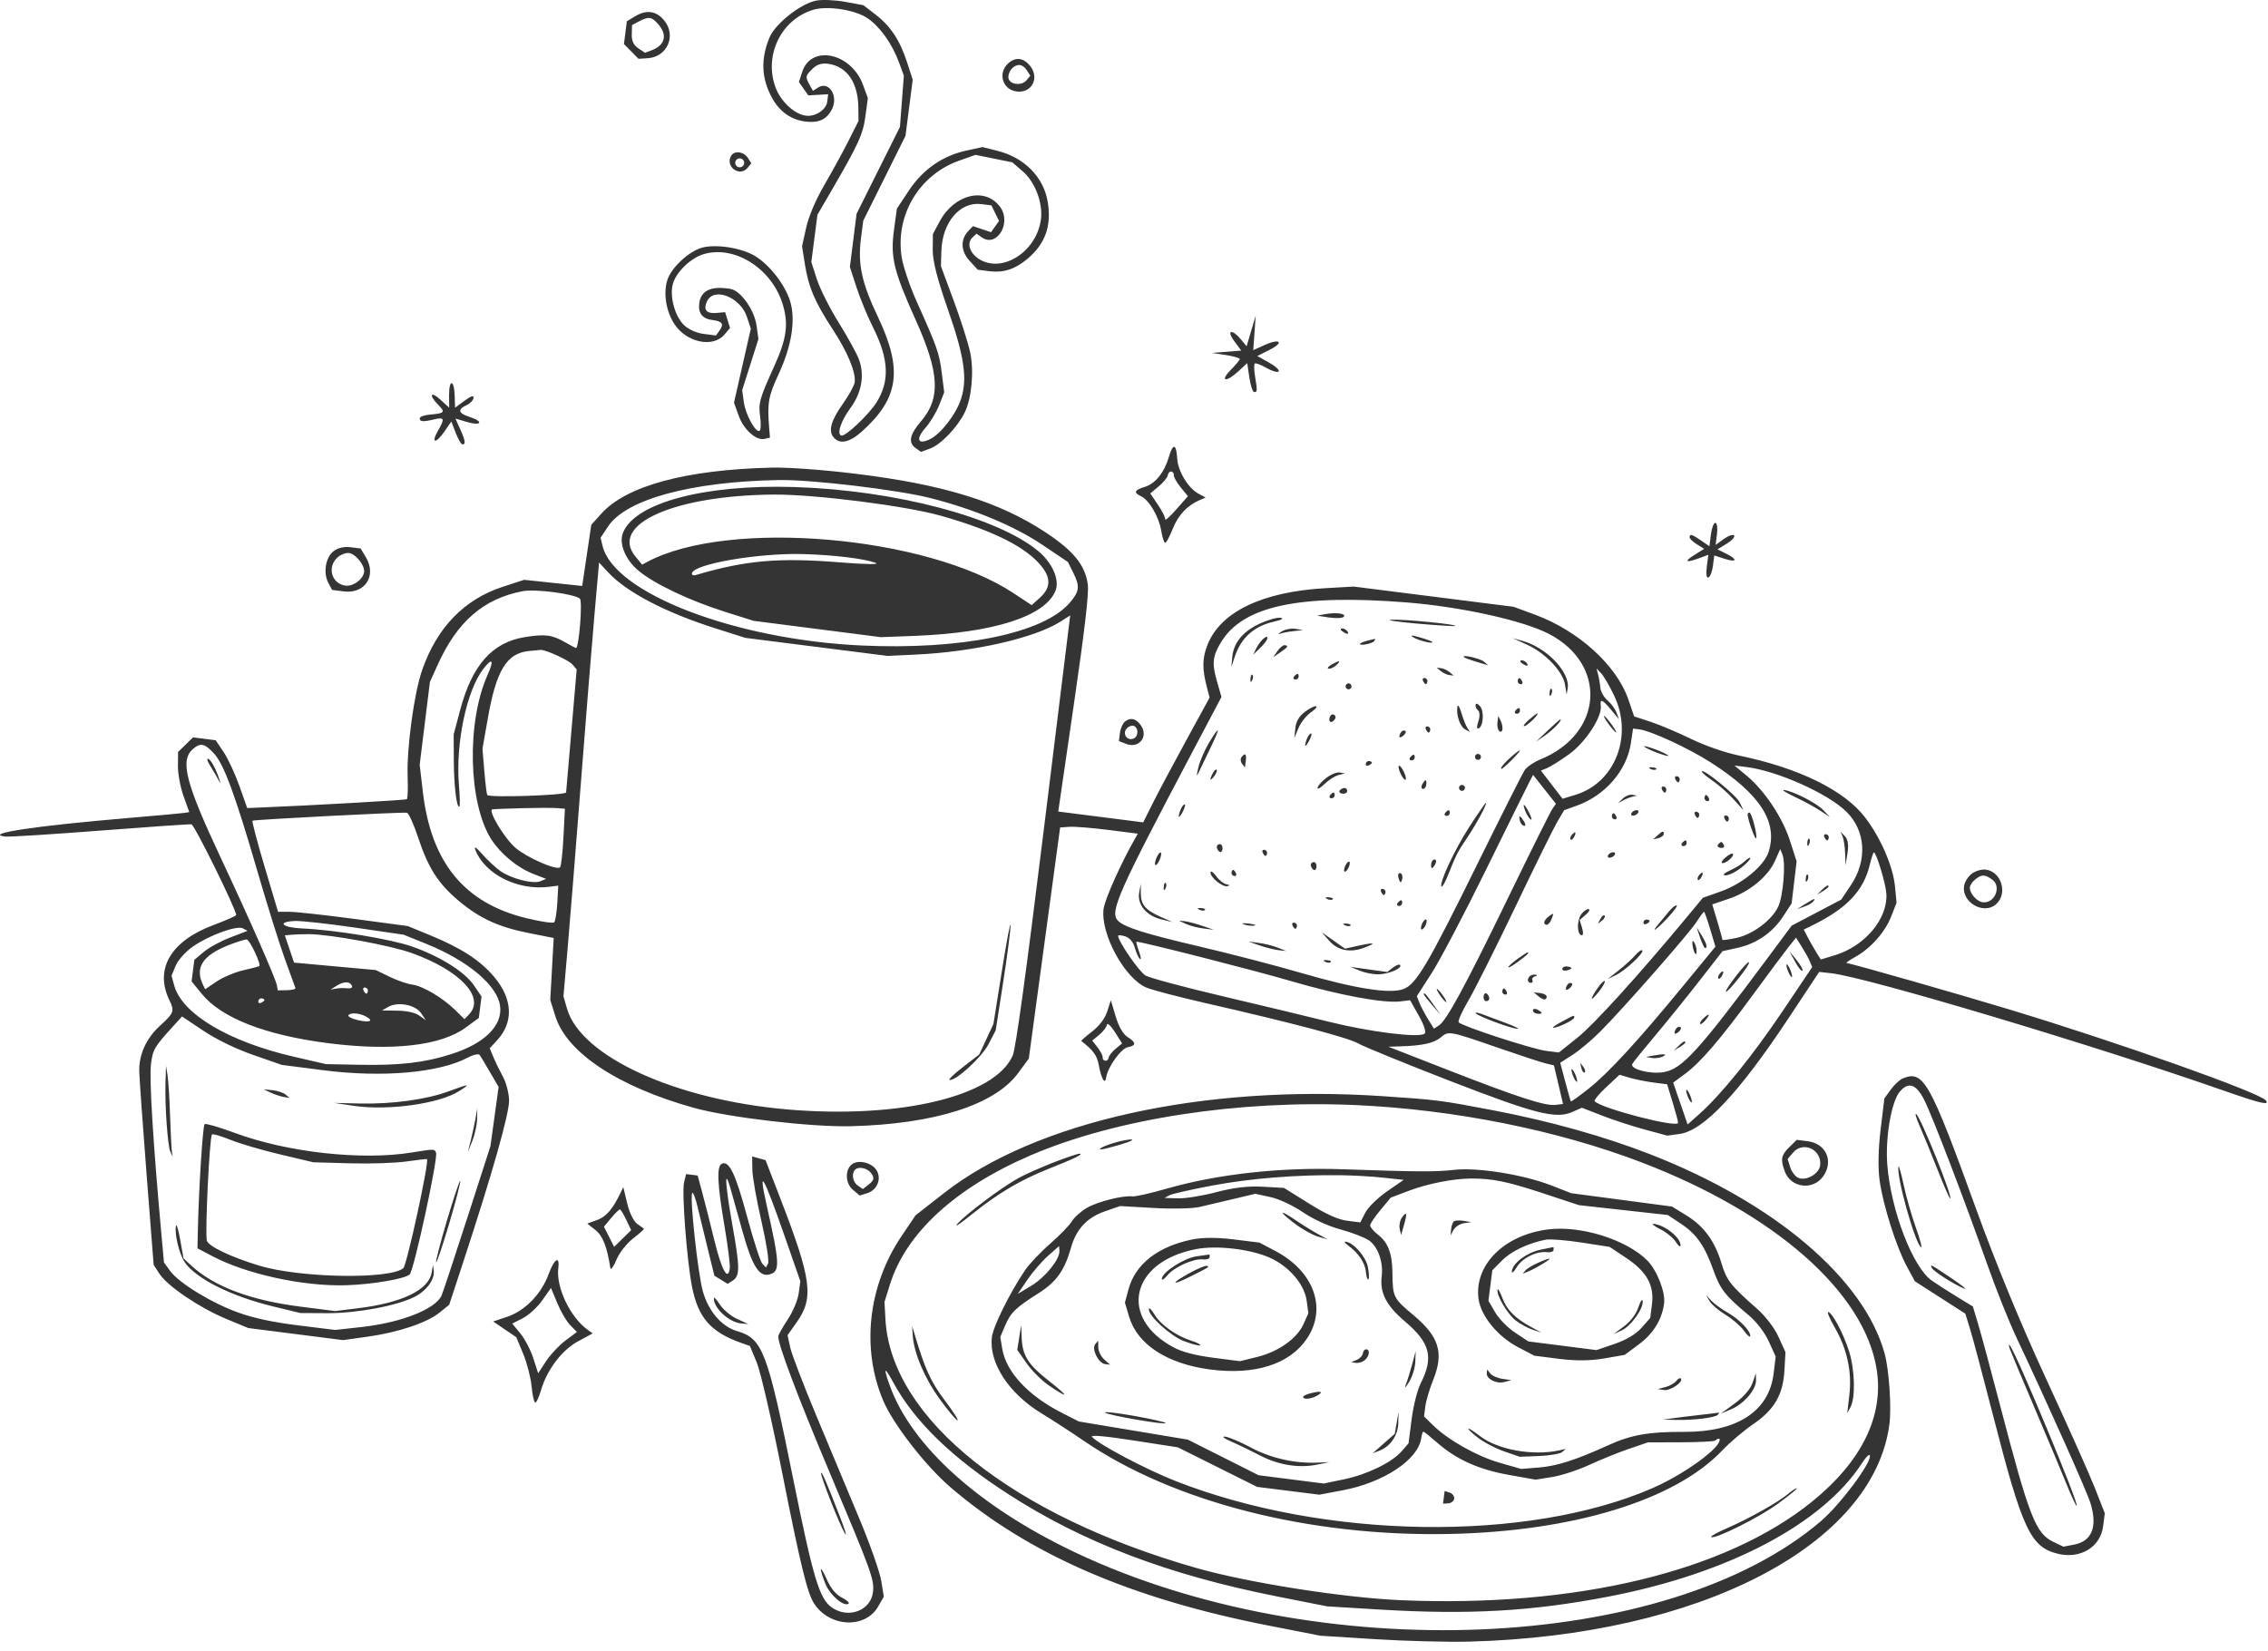 <?xml version="1.0" encoding="UTF-8"?> <svg xmlns="http://www.w3.org/2000/svg" width="158" height="115" viewBox="0 0 158 115" fill="none"><path fill-rule="evenodd" clip-rule="evenodd" d="M56.855 0.043C55.769 0.26 54.008 1.653 53.609 2.611C52.974 4.138 53.04 5.495 53.817 6.875C54.342 7.806 55.133 8.352 56.132 8.471C57.029 8.577 57.58 8.326 57.942 7.645C58.437 6.712 57.763 5.611 56.996 6.098L56.632 6.328L56.395 5.9C56.089 5.349 56.106 5.268 56.632 4.765C56.935 4.476 57.277 4.379 57.736 4.451C59.034 4.654 59.781 5.77 59.798 7.531L59.807 8.428L59.116 9.802C58.736 10.557 57.981 11.938 57.438 12.87C56.822 13.93 56.344 15.05 56.163 15.858L55.874 17.152L56.074 18.418C56.326 20.009 56.778 21.067 58.01 22.944C59.041 24.515 59.63 25.932 59.542 26.628C59.512 26.86 59.143 27.534 58.722 28.127C57.906 29.276 57.699 29.987 58.05 30.44C58.471 30.983 59.166 30.85 60.05 30.056C62.634 27.737 62.907 25.745 61.148 22.05C60.031 19.704 59.751 18.404 59.977 16.625L60.136 15.382L63.08 9.467L63.584 5.556L63.196 4.356C62.696 2.808 62.047 1.824 60.992 1.012L60.146 0.361L58.873 0.128C58.174 -0.001 57.266 -0.039 56.855 0.043ZM56.663 0.68C54.412 1.351 53.192 3.876 54.037 6.115C54.401 7.081 55.353 7.96 56.145 8.06C56.806 8.145 57.557 7.647 57.63 7.078L57.695 6.565L56.309 6.646L55.657 5.714L55.885 5.008C56.509 3.079 59.308 3.681 60.125 5.921L60.458 6.831L60.295 8.066C60.127 9.339 59.817 10.024 57.966 13.209L56.947 14.963L56.521 18.256L56.91 19.462C57.124 20.125 57.811 21.487 58.436 22.489C59.06 23.491 59.692 24.641 59.84 25.044C60.244 26.147 60.027 27.371 59.239 28.436C58.572 29.337 58.266 30.3 58.632 30.346C58.943 30.386 60.533 28.875 61.059 28.04C61.998 26.551 61.924 25.002 60.809 22.786C60.44 22.053 59.928 20.811 59.672 20.026L59.207 18.598L59.674 14.892L62.694 8.845L62.966 5.268L62.626 4.341C62.152 3.049 61.306 1.861 60.441 1.272C59.577 0.684 57.657 0.383 56.663 0.68ZM44.267 1.123L43.669 1.48L43.467 3.068L44.482 4.097L45.119 4.056C46.465 3.971 47.124 2.523 46.301 1.462C45.761 0.765 45.06 0.648 44.267 1.123ZM70.269 4.384C69.486 5.053 69.817 6.245 70.821 6.373C71.863 6.506 72.434 5.457 71.779 4.612C71.331 4.034 70.776 3.95 70.269 4.384ZM44.543 1.477L44.031 1.745L44.012 2.398C43.999 2.844 44.142 3.15 44.464 3.363L44.935 3.676L45.389 3.507C46.307 3.165 46.509 2.471 45.902 1.742C45.422 1.167 45.211 1.126 44.543 1.477ZM70.512 4.754C70.354 4.901 70.236 5.192 70.249 5.401C70.28 5.888 71.16 6.019 71.515 5.59L71.775 5.274L71.546 4.914C71.26 4.464 70.885 4.406 70.512 4.754ZM67.324 10.49C65.661 10.851 64.291 11.804 63.315 13.279L62.481 14.537L62.279 16.022C62.022 17.907 62.256 18.879 63.78 22.265C65.46 25.997 65.547 27.748 64.135 29.384C63.373 30.267 63.26 30.843 63.778 31.21L64.16 31.482L64.811 31.244C65.539 30.979 66.706 29.758 67.205 28.74C67.692 27.745 67.864 25.879 67.589 24.563C67.456 23.924 66.942 22.308 66.448 20.971L65.549 18.541L65.581 17.485C65.643 15.482 66.88 14.031 68.365 14.22L69.067 14.309L69.597 15.395L69.04 16.177L67.781 15.755L67.454 16.099C66.893 16.692 66.931 17.506 67.552 18.178L68.118 18.792L68.938 18.896C69.903 19.019 70.711 18.757 71.562 18.046C72.805 17.007 73.26 15.763 72.999 14.116C72.718 12.336 71.379 10.974 69.438 10.494L68.441 10.247L67.324 10.49ZM66.81 11.196C64.023 12.189 62.355 15.002 62.817 17.929C62.919 18.57 63.382 19.94 63.846 20.974C65.294 24.199 65.436 24.601 65.609 25.985L65.778 27.331L65.426 28.228C65.233 28.721 64.805 29.428 64.477 29.8C63.769 30.6 63.93 31.014 64.787 30.597C65.551 30.226 66.617 28.841 66.956 27.777C67.406 26.367 67.177 24.819 66.037 21.561C65.288 19.419 64.969 18.164 64.978 17.399L64.991 16.304L65.461 15.427C66.487 13.513 68.655 13.002 69.684 14.43C70.488 15.546 69.432 17.273 68.395 16.537L68.031 16.279L67.749 16.542C67.314 16.948 67.563 17.681 68.276 18.091C69.909 19.03 72.236 17.484 72.517 15.272C72.662 14.135 72.106 12.673 71.247 11.934L70.52 11.309L67.953 10.788L66.81 11.196ZM50.922 10.876C50.517 11.628 51.539 12.348 52.081 11.693L52.341 11.377L52.112 11.017C51.813 10.547 51.142 10.468 50.922 10.876ZM51.222 11.304C51.2 11.474 51.322 11.631 51.492 11.652C51.662 11.674 51.819 11.553 51.841 11.383C51.862 11.213 51.741 11.056 51.571 11.035C51.401 11.013 51.243 11.134 51.222 11.304ZM48.887 17.261C47.96 17.532 46.769 18.647 46.492 19.505C46.199 20.413 46.396 21.672 46.971 22.561C47.807 23.855 49.659 24.255 50.462 23.316L50.858 22.853L50.515 21.748L49.902 21.803C49.209 21.865 48.981 21.579 49.255 20.991C49.729 19.969 51.584 20.7 52.039 22.088L52.306 22.901L52.022 24.145C51.865 24.829 51.602 25.988 51.436 26.721L51.134 28.054L51.464 28.97C51.816 29.946 52.691 30.719 53.28 30.575L53.639 30.488L53.586 29.831C53.444 28.054 53.52 27.625 54.252 26.043C55.16 24.078 55.442 22.271 55.041 20.976C54.687 19.833 53.63 18.471 52.611 17.843C51.677 17.267 49.848 16.982 48.887 17.261ZM86.845 24.126L86.449 23.647C85.827 22.894 85.412 22.995 85.981 23.762L86.474 24.427L84.433 24.587L85.409 24.736C85.946 24.818 86.378 24.945 86.369 25.02C86.359 25.094 86.075 25.434 85.738 25.776C84.951 26.573 85.413 26.664 86.259 25.879L86.888 25.297L87.035 26.292C87.116 26.84 87.263 27.298 87.362 27.311C87.595 27.34 87.602 27.237 87.437 26.245C87.361 25.789 87.352 25.376 87.417 25.326C87.482 25.276 87.851 25.417 88.238 25.639C88.625 25.861 89.002 25.968 89.077 25.876C89.152 25.783 88.848 25.505 88.401 25.257L87.589 24.806L88.456 24.367C89.501 23.837 89.164 23.553 88.076 24.047L87.308 24.395L87.478 21.99L86.845 24.126ZM49.034 17.701C48.158 17.956 47.159 18.896 46.895 19.713C46.614 20.581 47.005 22.055 47.681 22.677C47.996 22.968 48.537 23.202 49.042 23.266L49.88 23.373L50.135 23.015C50.452 22.57 50.318 22.383 49.619 22.294C48.928 22.206 48.625 21.814 48.714 21.123C48.827 20.23 49.568 19.895 50.904 20.132C51.608 20.257 52.557 21.603 52.707 22.688L52.835 23.622L51.704 27.18L51.819 28.019C51.941 28.902 52.665 30.205 52.923 30.006C53.007 29.942 53.021 29.5 52.955 29.024C52.825 28.079 52.906 27.79 53.942 25.501C54.819 23.566 54.952 22.525 54.504 21.126C53.721 18.679 51.167 17.08 49.034 17.701ZM81.433 31.823C81.109 32.926 80.481 33.705 79.737 33.926C79.024 34.138 78.951 34.322 79.483 34.569C80.049 34.831 80.731 35.987 80.893 36.958C80.97 37.422 81.094 37.811 81.168 37.82C81.242 37.83 81.479 37.395 81.693 36.854C82.075 35.892 82.7 35.221 83.558 34.85L83.987 34.665L83.48 34.388C82.771 34.001 82.063 32.828 82.011 31.956C81.949 30.908 81.717 30.855 81.433 31.823ZM119.192 37.229L119.087 38.058L118.518 37.666C117.867 37.218 117.731 37.177 117.701 37.418C117.689 37.513 117.914 37.736 118.201 37.914L118.723 38.236L118.054 38.654C117.287 39.132 117.419 39.235 118.362 38.891L119.011 38.654L118.904 39.495C118.839 40.004 118.885 40.296 119.019 40.235C119.141 40.18 119.283 39.811 119.333 39.417L119.424 38.699L120.129 38.926C121.001 39.207 121.082 38.986 120.257 38.576L119.646 38.272L120.294 37.878C120.65 37.661 120.881 37.404 120.806 37.307C120.731 37.211 120.411 37.319 120.094 37.548L119.518 37.966L119.614 37.209C119.667 36.793 119.618 36.441 119.504 36.426C119.391 36.412 119.25 36.773 119.192 37.229ZM81.356 33.106C81.337 33.259 81.053 33.608 80.727 33.88L80.133 34.376L80.668 35.166C80.962 35.6 81.19 36.056 81.174 36.178C81.159 36.3 81.508 35.988 81.951 35.485L82.756 34.57L82.251 33.951C81.974 33.611 81.759 33.23 81.775 33.106C81.791 32.981 81.711 32.868 81.598 32.853C81.484 32.839 81.376 32.952 81.356 33.106ZM31.285 27.528L31.291 28.403L30.699 27.858C29.997 27.211 29.845 27.509 30.525 28.199C31.041 28.722 30.979 28.797 29.959 28.883C29.58 28.915 29.26 29.026 29.246 29.131C29.215 29.376 29.47 29.403 30.193 29.229C30.962 29.044 31.007 29.147 30.523 29.986C29.998 30.896 30.355 30.948 30.97 30.052L31.441 29.365L31.744 30.151C31.91 30.582 32.118 30.945 32.206 30.956C32.462 30.988 32.426 30.717 32.066 29.915L31.729 29.163L32.551 29.404C33.553 29.697 33.706 29.366 32.716 29.047C31.92 28.79 31.853 28.526 32.506 28.225C32.751 28.113 32.968 27.887 32.989 27.723C33.015 27.525 32.804 27.59 32.365 27.915L31.702 28.404L31.675 27.552C31.638 26.424 31.277 26.402 31.285 27.528ZM53.753 32.579C47.794 32.721 43.645 33.843 41.894 35.783L41.192 36.562L40.559 40.823L36.511 40.396L35.037 40.877C32.343 41.754 30.447 43.709 29.411 46.676C28.845 48.296 28.325 52.131 28.399 54.129C28.429 54.934 28.404 55.631 28.343 55.678C28.256 55.745 21.64 56.12 17.891 56.27L17.222 56.297L16.673 54.747C16.371 53.895 15.876 52.832 15.574 52.386L15.025 51.573L13.447 51.372L12.405 52.39L12.396 53.367C12.39 53.904 12.565 54.846 12.785 55.461L13.184 56.578L12.91 56.627C12.76 56.654 11.015 56.813 9.034 56.981C2.44 57.539 -1.198 58.085 0.357 58.283C0.618 58.316 3.591 58.13 6.963 57.869C10.336 57.608 13.205 57.411 13.339 57.431C13.55 57.462 16.492 63.436 16.452 63.75C16.444 63.814 15.739 64.125 14.885 64.443C11.886 65.56 10.742 67.514 11.809 69.699C12.168 70.434 12.111 70.589 11.172 71.438C10.196 72.321 9.676 73.449 9.701 74.634C9.711 75.1 9.94 78.326 10.211 81.802L10.704 88.121L11.103 88.738C11.658 89.597 13.89 91.108 15.741 91.878L17.294 92.523L23.894 93.364L25.602 93.127C27.735 92.83 29.737 92.16 30.618 91.45L31.293 90.904L32.268 87.934C34.305 81.73 35.485 77.564 35.465 76.652C35.454 76.159 35.26 75.419 35.035 75.008C34.81 74.597 34.511 73.984 34.372 73.645L34.117 73.031L34.629 72.477C35.795 71.217 35.721 69.596 34.428 68.061C33.457 66.909 32.151 66.059 29.983 65.166L28.407 64.517L24.697 64.021C22.657 63.749 20.623 63.526 20.179 63.525L19.371 63.523L18.435 60.386C17.92 58.661 17.54 57.217 17.591 57.178C17.692 57.1 27.99 56.569 28.347 56.623C28.47 56.642 28.821 57.417 29.128 58.344C29.828 60.463 30.526 61.556 31.936 62.743C33.404 63.977 34.724 64.587 36.835 65.004L38.573 65.348L38.334 69.667L38.688 70.795C39.485 73.344 43.059 75.71 48.336 77.182C50.747 77.855 56.556 78.534 59.293 78.463C65.111 78.311 69.3 76.979 70.927 74.763L71.672 73.749L73.854 57.649L74.501 57.604C74.858 57.578 76.076 57.676 77.208 57.82L79.267 58.082L79.072 58.424C78.103 60.115 76.967 62.653 76.881 63.32C76.654 65.064 78.361 68.19 79.879 68.81C80.301 68.982 82.113 69.458 83.906 69.867C90.011 71.261 93.921 72.293 94.624 72.698C95.01 72.92 97.855 74.082 100.946 75.281C106.975 77.62 108.391 77.979 109.547 77.465L110.2 77.175L111.611 77.724C112.386 78.026 113.725 78.464 114.587 78.696L116.153 79.119L117.008 79.002C118.679 78.774 121.146 76.152 124.602 70.932L126.734 67.712L127.577 67.806C130.056 68.083 145.823 72.799 154.923 75.985C157.486 76.882 158.135 77.033 157.85 76.665C157.429 76.123 147.67 72.66 140.025 70.341C136.44 69.254 129.047 67.143 128.639 67.091C128.571 67.083 128.848 66.89 129.256 66.663C130.326 66.067 131.318 64.949 131.748 63.852L132.123 62.896L132.017 61.774C131.886 60.384 131.03 58.396 129.95 56.973C128.501 55.064 125.352 53.513 121.143 52.637C120.165 52.433 118.781 51.952 117.797 51.474C116.874 51.025 115.607 50.49 114.981 50.285L113.842 49.911L113.441 48.735C112.631 46.363 109.971 43.944 106.949 42.829L105.448 42.275L94.308 40.866L92.318 40.979C87.954 41.226 85.043 42.62 84.131 44.898C83.745 45.861 83.736 46.586 84.092 47.937L84.267 48.602L82.617 51.619C81.71 53.279 80.669 55.235 80.304 55.965L79.641 57.293L73.722 56.539L74.812 49.064C75.574 43.835 75.865 41.324 75.781 40.711C75.595 39.363 74.78 38.364 72.809 37.069C69.581 34.95 65.723 33.759 59.672 33.014C57.385 32.732 54.917 32.551 53.753 32.579ZM54.263 33.444C48.158 33.551 43.622 34.782 42.365 36.672L41.84 37.462L41.976 38.03C42.764 41.32 51.191 44.563 60.009 44.971C66.973 45.293 72.663 44.133 74.505 42.014C75.203 41.212 75.247 40.865 74.774 39.913L74.396 39.154L72.601 37.947C70.673 36.65 67.834 35.466 64.808 34.698C62.529 34.12 56.512 33.404 54.263 33.444ZM55.362 33.932C49.083 33.731 44.218 35.031 43.397 37.127C43.103 37.879 43.571 39.005 44.497 39.773C45.591 40.681 48.035 41.842 50.483 42.616L52.498 43.253L61.367 44.39L63.678 44.303C69.23 44.093 72.835 42.936 73.538 41.139C73.83 40.395 73.305 39.203 72.33 38.394C69.485 36.031 62.353 34.155 55.362 33.932ZM53.882 34.456C46.927 34.516 42.423 36.541 44.273 38.778L44.735 39.337L45.119 39.133C50.743 36.14 64.543 37.323 70.594 41.317L71.872 42.16L72.433 41.655C73.181 40.981 73.23 40.318 72.592 39.496C71.544 38.144 69.239 36.978 65.542 35.931C63.084 35.235 56.734 34.432 53.882 34.456ZM97.941 41.967C90.531 41.386 86.627 42.215 85.091 44.699C84.468 45.708 84.414 46.199 84.786 47.492L85.093 48.556L83.146 52.239C77.87 62.225 77.294 63.523 77.875 64.136C78.309 64.594 79.753 65.052 83.594 65.95C85.706 66.443 88.89 67.272 90.668 67.79C94.381 68.873 96.81 69.257 97.757 68.912C98.66 68.582 99.449 67.249 102.941 60.156C104.593 56.8 106.071 53.869 106.225 53.645C106.379 53.42 106.868 53.088 107.311 52.907C111.664 51.134 112.007 46.319 107.932 44.177C106.138 43.233 101.775 42.269 97.941 41.967ZM96.948 43.174C96.484 43.195 97.271 43.316 98.696 43.443C100.121 43.569 101.33 43.644 101.382 43.609C101.548 43.499 97.83 43.134 96.948 43.174ZM92.28 42.792L91.744 42.892L92.606 43.022C93.08 43.094 93.537 43.068 93.621 42.963C93.8 42.742 93.062 42.648 92.28 42.792ZM106.411 44.929C107.67 45.504 108.888 46.797 109.031 47.713L109.138 48.392L109.212 47.962C109.401 46.857 107.765 45.127 106.088 44.657L105.379 44.458L106.411 44.929ZM56.01 38.603C52.866 38.508 48.285 39.295 48.203 39.945C48.188 40.057 48.299 40.112 48.449 40.068C51.926 39.04 54.214 38.836 58.467 39.176C60.359 39.327 61.344 39.339 60.979 39.206C60.189 38.919 58.105 38.666 56.01 38.603ZM87.741 43.458C86.57 44.006 85.937 44.782 85.845 45.781L85.782 46.463L86.018 45.761C86.47 44.417 87.355 43.626 88.766 43.305C89.306 43.182 89.465 43.086 89.198 43.042C88.966 43.005 88.31 43.191 87.741 43.458ZM98.468 44.408C98.841 44.637 99.931 44.895 99.774 44.716C99.732 44.669 99.334 44.526 98.888 44.399C98.325 44.239 98.197 44.241 98.468 44.408ZM93.403 43.855C93.397 43.899 93.529 44.009 93.697 44.099C93.872 44.193 93.959 44.169 93.901 44.043C93.805 43.831 93.424 43.688 93.403 43.855ZM89.285 43.996C89.042 44.146 88.983 44.217 89.154 44.155C89.325 44.092 89.76 44.009 90.121 43.97L90.777 43.899L90.252 43.811C89.963 43.762 89.528 43.845 89.285 43.996ZM95.242 44.641C94.974 44.711 94.749 44.809 94.742 44.858C94.723 45.011 95.582 44.847 95.725 44.67C95.883 44.475 95.878 44.475 95.242 44.641ZM105.907 46.075C105.901 46.12 106.034 46.229 106.201 46.319C106.376 46.413 106.463 46.389 106.406 46.263C106.31 46.052 105.928 45.908 105.907 46.075ZM111.332 46.998C111.396 47.236 111.467 47.651 111.491 47.92C111.514 48.189 111.738 48.584 111.989 48.798C112.24 49.011 112.522 49.395 112.615 49.649L112.784 50.112L112.251 49.468C111.629 48.719 111.451 48.647 111.519 49.175C111.619 49.94 110.453 51.722 109.32 52.539C108.719 52.972 108.03 53.407 107.788 53.507L107.348 53.688L108.856 55.649L109.759 55.373C112.513 54.533 113.785 51.275 112.454 48.472C112.137 47.804 111.729 47.102 111.547 46.911L111.217 46.565L111.332 46.998ZM101.979 45.779C102.022 45.826 102.419 45.974 102.863 46.108L103.671 46.351L103.388 46.101C103.134 45.877 101.796 45.57 101.979 45.779ZM87.917 44.59C87.789 44.718 87.599 45 87.494 45.217L87.304 45.611L87.78 45.148C88.224 44.718 88.41 44.392 88.227 44.368C88.184 44.363 88.045 44.463 87.917 44.59ZM73.872 43.311C72.082 44.448 67.856 45.413 63.835 45.602L61.829 45.696L51.927 44.44L49.912 43.801C46.353 42.673 43.644 41.259 42.342 39.849L41.734 39.19L41.406 42.908C41.225 44.954 40.801 50.217 40.462 54.604C40.124 58.991 39.713 64.118 39.55 65.996L39.253 69.41L39.504 70.279C40.469 73.611 47.078 76.628 54.87 77.295C62.703 77.965 69.324 76.376 70.554 73.531C70.763 73.048 71.476 67.863 72.711 57.843L74.556 42.876L73.872 43.311ZM88.996 45.356L88.694 45.788L89.186 45.452C89.733 45.079 89.791 44.986 89.498 44.949C89.388 44.935 89.162 45.118 88.996 45.356ZM100.371 46.752C100.527 46.884 100.794 47.009 100.964 47.031L101.273 47.07L100.989 46.831C100.833 46.7 100.566 46.574 100.396 46.553L100.087 46.513L100.371 46.752ZM105.734 47.435C105.719 47.549 105.806 47.654 105.926 47.669C106.046 47.684 106.099 47.597 106.043 47.475C105.988 47.353 105.901 47.247 105.851 47.241C105.801 47.235 105.748 47.322 105.734 47.435ZM92.765 46.3C92.523 46.438 92.43 46.567 92.558 46.587C92.685 46.607 92.922 46.499 93.085 46.347C93.461 45.997 93.329 45.977 92.765 46.3ZM107.951 48.258C107.931 48.499 107.973 48.554 108.06 48.399C108.139 48.258 108.154 48.079 108.094 48.002C108.034 47.925 107.97 48.04 107.951 48.258ZM99.131 47.431C99.187 47.553 99.273 47.658 99.323 47.665C99.374 47.671 99.426 47.584 99.441 47.471C99.455 47.357 99.368 47.252 99.248 47.237C99.128 47.222 99.076 47.309 99.131 47.431ZM23.245 38.393C22.684 38.826 22.502 39.9 22.871 40.6L23.134 41.099L23.948 41.202C25.436 41.392 26.261 40.107 25.483 38.81L25.124 38.214L24.417 38.123C23.985 38.069 23.529 38.173 23.245 38.393ZM23.539 38.813C22.763 39.476 23.086 40.674 24.074 40.8C24.609 40.868 25.301 40.359 25.366 39.849C25.424 39.389 24.783 38.589 24.309 38.528C24.099 38.501 23.753 38.63 23.539 38.813ZM90.156 47.125C90.072 47.229 90.101 47.327 90.221 47.342C90.341 47.358 90.451 47.278 90.466 47.164C90.48 47.051 90.451 46.953 90.401 46.947C90.351 46.941 90.241 47.021 90.156 47.125ZM93.74 47.791C93.726 47.904 93.807 48.008 93.92 48.023C94.034 48.037 94.138 47.956 94.153 47.843C94.167 47.73 94.086 47.626 93.972 47.611C93.859 47.597 93.754 47.677 93.74 47.791ZM112.059 50.438C112.29 50.755 112.525 51.02 112.582 51.028C112.638 51.035 112.496 50.781 112.266 50.464C112.035 50.147 111.8 49.882 111.744 49.875C111.687 49.867 111.829 50.121 112.059 50.438ZM87.114 47.278C87.093 47.519 87.136 47.574 87.223 47.418C87.301 47.277 87.316 47.099 87.257 47.022C87.197 46.944 87.133 47.06 87.114 47.278ZM102.795 49.115C102.779 49.236 102.861 49.41 102.976 49.503C103.096 49.6 103.101 49.922 102.988 50.26C102.866 50.622 102.874 50.809 103.009 50.748C103.347 50.594 103.409 49.523 103.099 49.192C102.925 49.006 102.812 48.977 102.795 49.115ZM105.575 49.507C105.49 49.612 105.519 49.709 105.639 49.725C105.76 49.74 105.87 49.66 105.884 49.547C105.899 49.434 105.87 49.336 105.819 49.329C105.769 49.323 105.659 49.403 105.575 49.507ZM101.529 49.24C101.441 49.827 101.714 50.625 102.068 50.815L102.405 50.996L102.21 50.691C102.103 50.523 101.918 50.05 101.799 49.64C101.679 49.23 101.558 49.05 101.529 49.24ZM106.487 50.168C106.195 50.425 106.068 50.614 106.206 50.587C106.437 50.542 107.267 49.718 107.095 49.705C107.052 49.701 106.779 49.91 106.487 50.168ZM36.41 41.187C33.67 41.721 31.855 43.296 30.483 46.333L29.95 47.511L29.237 53.279L29.457 55.164C30.034 60.093 32.339 62.91 36.66 63.966C37.645 64.207 38.519 64.339 38.603 64.26C38.687 64.181 38.786 63.573 38.824 62.909L38.892 61.703L38.221 61.786C36.059 62.055 33.766 60.899 33.116 59.213C33.002 58.916 33.166 59.02 33.621 59.535C33.992 59.954 34.553 60.474 34.868 60.691C35.639 61.222 37.126 61.602 37.634 61.398L38.046 61.232L37.127 60.873C36.041 60.448 34.877 59.488 34.232 58.484C32.624 55.984 32.491 50.328 33.963 47.029C34.435 45.97 34.309 45.782 33.674 46.598C32.514 48.09 31.732 51.786 31.97 54.659C32.036 55.465 32.052 56.154 32.005 56.191C31.817 56.336 31.625 54.78 31.615 53.024L31.604 51.171L32.058 49.464C32.89 46.336 34.287 44.758 36.552 44.389C37.951 44.161 38.459 44.223 39.345 44.733C39.731 44.954 40.081 45.14 40.124 45.146C40.334 45.172 40.596 41.868 40.397 41.707C39.978 41.368 37.282 41.017 36.41 41.187ZM107.822 50.896L107.003 51.677L107.641 51.235C108.191 50.854 108.879 50.13 108.701 50.119C108.668 50.117 108.273 50.466 107.822 50.896ZM113.613 51.782C113.326 53.687 111.826 55.42 109.85 56.128L108.965 56.446L108.484 57.264C108.22 57.714 106.901 60.389 105.554 63.209C104.206 66.029 102.741 68.95 102.299 69.699C101.857 70.448 101.55 71.134 101.618 71.223C101.815 71.482 106.73 73.088 107.707 73.213L108.599 73.326L109.899 72.289C111.044 71.374 114.143 67.958 117.523 63.885L118.631 62.549L119.894 62.101C121.386 61.572 122.894 60.323 123.206 59.359C123.881 57.27 122.612 55.309 119.161 53.106C117.612 52.117 115.018 50.919 114.2 50.815L113.767 50.76L113.613 51.782ZM104.32 50.329C104.287 50.577 104.345 50.849 104.45 50.933C104.692 51.129 104.753 50.652 104.542 50.213L104.381 49.878L104.32 50.329ZM114.677 52.103C114.892 52.231 115.384 52.436 115.772 52.559C116.256 52.712 116.355 52.708 116.088 52.549C115.874 52.42 115.381 52.216 114.993 52.093C114.509 51.94 114.41 51.944 114.677 52.103ZM90.878 49.614C90.489 49.914 90.286 50.271 90.239 50.735L90.171 51.416L90.46 50.721C90.619 50.338 91.009 49.846 91.326 49.628C91.643 49.409 91.801 49.217 91.676 49.202C91.551 49.186 91.192 49.371 90.878 49.614ZM92.612 50.065C92.589 50.242 92.671 50.341 92.793 50.285C92.916 50.23 93.027 50.097 93.04 49.991C93.054 49.884 92.972 49.785 92.859 49.771C92.745 49.756 92.634 49.889 92.612 50.065ZM99.33 50.804C99.386 50.926 99.472 51.032 99.523 51.038C99.573 51.044 99.625 50.957 99.64 50.844C99.654 50.73 99.568 50.625 99.448 50.61C99.328 50.595 99.275 50.682 99.33 50.804ZM121.674 54.036C122.933 55.085 124.174 56.946 124.697 58.57L125.162 60.014L124.813 62.942L124.218 63.851C123.476 64.984 122.365 65.747 121.029 66.04L120 66.266L118.372 68.356C117.476 69.506 116.09 71.221 115.292 72.168C114.494 73.115 113.784 73.994 113.715 74.122C113.524 74.476 114.945 74.853 115.883 74.698C117.184 74.483 118.306 73.251 123.211 66.65L124.817 64.489L128.268 62.676L128.947 61.662C130.104 59.932 129.976 57.876 128.626 56.548C127.347 55.289 123.842 53.717 121.706 53.445L120.832 53.334L121.674 54.036ZM97.671 50.942C97.586 51.007 97.504 51.157 97.489 51.274C97.472 51.403 97.57 51.403 97.737 51.274C97.888 51.157 97.97 51.008 97.919 50.942C97.868 50.876 97.756 50.876 97.671 50.942ZM118.555 53.753C118.547 53.818 118.885 54.105 119.306 54.392C119.728 54.679 120.384 55.259 120.765 55.68L121.457 56.447L121.194 55.898C120.955 55.399 118.59 53.477 118.555 53.753ZM105.345 52.669C104.814 53.125 104.462 53.55 104.601 53.568C104.651 53.574 104.981 53.287 105.334 52.929C106.059 52.195 106.065 52.049 105.345 52.669ZM114.976 53.568C115.117 53.646 115.296 53.661 115.373 53.602C115.45 53.542 115.335 53.478 115.116 53.459C114.874 53.438 114.819 53.481 114.976 53.568ZM116.707 54.273C116.762 54.395 116.849 54.5 116.899 54.507C116.949 54.513 117.002 54.426 117.016 54.312C117.031 54.199 116.944 54.094 116.824 54.079C116.704 54.063 116.651 54.151 116.707 54.273ZM125.038 55.519C125.636 55.799 126.43 56.23 126.802 56.477L127.479 56.926L127.017 56.436C126.555 55.946 124.885 55.096 124.275 55.039C124.096 55.022 124.439 55.238 125.038 55.519ZM91.113 51.335C91.019 51.51 90.934 51.762 90.924 51.895C90.915 52.028 91.024 51.927 91.168 51.669C91.311 51.412 91.396 51.16 91.356 51.109C91.317 51.058 91.207 51.16 91.113 51.335ZM102.757 52.705C102.742 52.819 102.823 52.923 102.937 52.937C103.05 52.952 103.155 52.871 103.169 52.758C103.184 52.645 103.103 52.54 102.989 52.526C102.876 52.511 102.771 52.592 102.757 52.705ZM78.373 50.269C78.22 50.387 78.061 50.742 78.021 51.057L77.948 51.63L78.45 51.825C79.377 52.187 80.054 51.272 79.442 50.483C79.104 50.046 78.752 49.976 78.373 50.269ZM84.23 51.738C83.929 52.236 83.593 53.017 83.482 53.474C83.372 53.931 83.355 54.14 83.445 53.94C83.535 53.739 83.908 52.963 84.274 52.215C85.042 50.645 85.022 50.429 84.23 51.738ZM98.243 52.758C98.159 52.862 98.188 52.96 98.308 52.975C98.428 52.991 98.538 52.911 98.552 52.797C98.567 52.684 98.538 52.586 98.488 52.58C98.438 52.574 98.328 52.654 98.243 52.758ZM115.777 54.991C115.832 55.114 115.919 55.219 115.969 55.225C116.019 55.231 116.072 55.144 116.086 55.031C116.101 54.918 116.014 54.812 115.894 54.797C115.774 54.782 115.721 54.869 115.777 54.991ZM118.742 55.578C118.727 55.692 118.814 55.797 118.934 55.812C119.054 55.827 119.107 55.74 119.051 55.618C118.995 55.496 118.909 55.39 118.859 55.384C118.809 55.378 118.756 55.465 118.742 55.578ZM36.825 45.358C35.298 45.517 34.573 46.709 33.99 50.014L33.611 52.162L33.741 53.725C33.812 54.585 33.905 55.334 33.948 55.389C34.1 55.585 39.42 55.408 39.438 55.206C39.448 55.092 39.618 53.118 39.816 50.819L40.175 46.638L39.873 46.288C39.623 45.996 38.035 45.268 37.671 45.278C37.613 45.28 37.233 45.316 36.825 45.358ZM78.527 50.717C78.175 51.046 78.445 51.589 78.906 51.477C79.294 51.382 79.364 50.752 79.004 50.579C78.885 50.522 78.67 50.584 78.527 50.717ZM106.552 54.461C106.414 54.722 105.062 57.461 103.546 60.547C102.03 63.634 100.321 66.889 99.747 67.781L98.703 69.403L98.886 69.869C98.987 70.124 99.255 70.633 99.481 70.999L99.894 71.665L100.236 71.447C100.774 71.107 102.074 68.706 105.107 62.458C106.649 59.281 108.02 56.528 108.153 56.341L108.395 56.001L106.803 53.987L106.552 54.461ZM95.146 53.213C95.13 53.333 95.218 53.385 95.34 53.33C95.463 53.274 95.568 53.188 95.574 53.138C95.581 53.088 95.493 53.035 95.38 53.021C95.266 53.007 95.161 53.093 95.146 53.213ZM97.434 53.4C97.415 53.519 97.513 53.814 97.652 54.055C97.791 54.296 97.919 54.396 97.938 54.276C97.957 54.157 97.859 53.862 97.721 53.621C97.582 53.38 97.453 53.28 97.434 53.4ZM113.047 55.638L112.718 55.962L113.057 55.772C113.243 55.667 113.541 55.548 113.72 55.506L114.044 55.431L113.71 55.372C113.526 55.34 113.228 55.459 113.047 55.638ZM121.753 56.746C121.743 57.09 122.306 58.63 122.351 58.385C122.412 58.059 122.025 56.624 121.871 56.605C121.808 56.597 121.755 56.66 121.753 56.746ZM86.495 52.744C86.403 52.858 86.418 53.067 86.528 53.209L86.728 53.467L86.786 53.014C86.849 52.517 86.752 52.427 86.495 52.744ZM118.068 56.748C118.124 56.87 118.211 56.975 118.261 56.982C118.311 56.988 118.363 56.901 118.378 56.787C118.392 56.674 118.306 56.569 118.186 56.554C118.066 56.538 118.013 56.626 118.068 56.748ZM120.131 57.011C120.187 57.133 120.273 57.238 120.323 57.244C120.374 57.251 120.426 57.163 120.441 57.05C120.455 56.937 120.368 56.832 120.248 56.816C120.128 56.801 120.076 56.889 120.131 57.011ZM99.08 54.643C98.993 54.805 99.012 54.948 99.122 54.962C99.232 54.976 99.339 54.849 99.361 54.679C99.383 54.509 99.364 54.365 99.319 54.36C99.275 54.354 99.167 54.482 99.08 54.643ZM101.643 54.865C101.629 54.978 101.71 55.083 101.823 55.097C101.937 55.112 102.041 55.031 102.056 54.917C102.07 54.804 101.989 54.7 101.876 54.685C101.762 54.671 101.658 54.752 101.643 54.865ZM128.361 58.268C128.442 58.451 128.523 58.979 128.54 59.442L128.571 60.283L128.705 59.436C128.796 58.865 128.737 58.483 128.526 58.263L128.213 57.936L128.361 58.268ZM92.39 54.2C92.076 54.443 91.805 54.75 91.788 54.884C91.771 55.017 91.988 54.9 92.27 54.623C92.552 54.346 92.988 54.066 93.24 54L93.698 53.88L93.329 53.819C93.127 53.786 92.704 53.958 92.39 54.2ZM113.684 56.608C113.6 56.712 113.623 56.809 113.737 56.824C113.85 56.838 114.012 56.765 114.097 56.66C114.181 56.556 114.158 56.459 114.044 56.445C113.931 56.43 113.769 56.504 113.684 56.608ZM127.092 58.316C127.148 58.438 127.234 58.543 127.284 58.55C127.335 58.556 127.387 58.468 127.402 58.355C127.416 58.242 127.33 58.137 127.209 58.122C127.089 58.106 127.037 58.194 127.092 58.316ZM112.291 56.849C112.276 56.962 112.363 57.067 112.483 57.083C112.603 57.098 112.656 57.011 112.6 56.888C112.545 56.766 112.458 56.661 112.408 56.655C112.358 56.648 112.305 56.736 112.291 56.849ZM125.906 58.705C125.886 58.946 125.928 59.001 126.015 58.846C126.094 58.705 126.109 58.526 126.049 58.449C125.989 58.372 125.925 58.487 125.906 58.705ZM106.252 56.486C106.342 56.722 106.509 56.99 106.624 57.083C106.739 57.175 106.704 56.988 106.547 56.666C106.214 55.984 106.013 55.862 106.252 56.486ZM84.505 53.841C84.24 54.333 84.282 54.474 84.578 54.088C84.725 53.897 84.807 53.691 84.761 53.631C84.715 53.572 84.6 53.666 84.505 53.841ZM102.371 57.591C101.333 59.194 100.243 61.529 100.424 61.763C100.473 61.826 100.669 61.487 100.859 61.011C101.453 59.524 101.529 59.375 102.186 58.401C102.842 57.429 103.637 55.956 103.514 55.94C103.477 55.935 102.963 56.678 102.371 57.591ZM130.253 60.269C129.81 62.085 128.64 63.305 126.199 64.499L125.657 64.765L125.938 65.303C126.093 65.599 126.36 66.068 126.532 66.345L126.844 66.848L127.825 66.55C129.922 65.915 131.517 64.01 131.414 62.266C131.373 61.57 130.719 59.406 130.544 59.383C130.504 59.378 130.373 59.776 130.253 60.269ZM93.338 55.062C93.253 55.167 93.329 55.27 93.506 55.293C93.682 55.316 93.839 55.241 93.853 55.128C93.868 55.015 93.792 54.911 93.686 54.898C93.579 54.884 93.422 54.958 93.338 55.062ZM137.352 60.878C137.096 61.076 136.857 61.469 136.821 61.752C136.678 62.88 138.19 63.739 139.039 63.012C139.896 62.279 139.444 60.726 138.333 60.585C138.049 60.548 137.608 60.681 137.352 60.878ZM115.469 58.2L115.168 58.48L115.523 58.394C115.719 58.346 115.889 58.224 115.902 58.123C115.936 57.859 115.811 57.881 115.469 58.2ZM92.666 55.395C92.582 55.5 92.611 55.598 92.731 55.613C92.851 55.628 92.962 55.548 92.976 55.435C92.99 55.322 92.961 55.224 92.911 55.217C92.861 55.211 92.751 55.291 92.666 55.395ZM105.884 57.184C105.927 57.362 106.057 57.52 106.172 57.534C106.293 57.55 106.29 57.416 106.165 57.219C106.045 57.032 105.915 56.874 105.876 56.869C105.837 56.864 105.84 57.005 105.884 57.184ZM119.689 58.837C119.604 58.942 119.685 59.046 119.869 59.07C120.053 59.093 120.157 59.012 120.101 58.89C120.046 58.768 119.965 58.663 119.921 58.658C119.878 58.652 119.774 58.733 119.689 58.837ZM123.657 59.971C123.17 61.066 121.888 62.124 120.459 62.61L119.285 63.009L119.644 64.212C119.842 64.874 120 65.445 119.996 65.481C119.991 65.516 120.412 65.459 120.932 65.353C122.075 65.12 123.42 64.127 123.871 63.183C124.23 62.432 124.418 60.14 124.171 59.529L124.02 59.155L123.657 59.971ZM137.635 61.243C137.434 61.398 137.253 61.651 137.234 61.805C137.184 62.197 137.696 62.805 138.121 62.859C138.96 62.966 139.464 61.761 138.782 61.277C138.277 60.918 138.063 60.912 137.635 61.243ZM100.685 56.626C100.601 56.73 100.63 56.828 100.75 56.843C100.87 56.859 100.98 56.779 100.995 56.665C101.009 56.552 100.98 56.454 100.93 56.448C100.88 56.441 100.77 56.522 100.685 56.626ZM117.187 58.728C117.103 58.832 117.132 58.93 117.252 58.946C117.372 58.961 117.482 58.881 117.497 58.767C117.511 58.654 117.482 58.556 117.432 58.55C117.382 58.544 117.272 58.624 117.187 58.728ZM109.492 58.18C109.402 58.291 109.367 58.432 109.414 58.493C109.461 58.554 109.573 58.468 109.663 58.302C109.848 57.957 109.738 57.878 109.492 58.18ZM120.204 59.739C119.969 59.94 119.873 60.116 119.99 60.131C120.25 60.164 120.839 59.641 120.718 59.485C120.67 59.424 120.439 59.538 120.204 59.739ZM121.5 60.044C121.32 60.212 120.873 60.484 120.506 60.648C120.14 60.813 119.979 60.963 120.149 60.983C120.483 61.021 121.197 60.613 121.713 60.089C122.12 59.675 121.936 59.635 121.5 60.044ZM125.798 61.202C125.777 61.443 125.82 61.498 125.907 61.343C125.985 61.202 126 61.023 125.941 60.946C125.881 60.869 125.817 60.984 125.798 61.202ZM112.053 59.539C111.969 59.643 111.992 59.74 112.106 59.755C112.219 59.769 112.381 59.696 112.466 59.591C112.55 59.487 112.527 59.39 112.413 59.375C112.3 59.361 112.138 59.434 112.053 59.539ZM82.308 56.281C82.214 56.456 82.129 56.708 82.119 56.841C82.109 56.974 82.219 56.873 82.362 56.615C82.505 56.358 82.59 56.106 82.551 56.055C82.511 56.004 82.402 56.106 82.308 56.281ZM126.91 62.006L126.581 62.331L126.978 62.094C127.356 61.869 127.486 61.714 127.317 61.692C127.274 61.687 127.091 61.828 126.91 62.006ZM118.359 60.984C118.269 61.095 118.233 61.236 118.281 61.296C118.328 61.357 118.44 61.271 118.529 61.105C118.715 60.76 118.604 60.681 118.359 60.984ZM125.765 62.978L125.195 63.333L125.676 63.17C125.941 63.08 126.226 62.922 126.31 62.818C126.534 62.541 126.402 62.58 125.765 62.978ZM99.71 60.163C99.689 60.333 99.708 60.477 99.752 60.483C99.797 60.488 99.904 60.361 99.991 60.199C100.078 60.038 100.059 59.894 99.95 59.88C99.84 59.866 99.732 59.993 99.71 60.163ZM84.768 58.98C84.755 59.087 84.829 59.243 84.934 59.327C85.038 59.412 85.142 59.336 85.165 59.16C85.187 58.983 85.113 58.827 84.999 58.812C84.886 58.798 84.782 58.873 84.768 58.98ZM87.964 59.399C88.02 59.522 88.106 59.627 88.156 59.633C88.206 59.639 88.259 59.552 88.273 59.439C88.288 59.326 88.201 59.22 88.081 59.205C87.961 59.19 87.908 59.277 87.964 59.399ZM93.745 60.261C93.647 60.443 93.608 60.644 93.657 60.708C93.707 60.771 93.827 60.675 93.925 60.493C94.022 60.312 94.062 60.111 94.012 60.047C93.963 59.983 93.842 60.08 93.745 60.261ZM116.286 63.478C116.096 63.713 115.778 64.096 115.579 64.329C114.934 65.09 115.382 64.8 116.187 63.936C116.619 63.473 116.896 63.085 116.802 63.073C116.709 63.061 116.477 63.243 116.286 63.478ZM91.317 60.233C91.303 60.339 91.377 60.495 91.482 60.58C91.587 60.664 91.691 60.589 91.713 60.412C91.736 60.236 91.661 60.08 91.548 60.065C91.434 60.051 91.33 60.126 91.317 60.233ZM97.416 61.126C97.459 61.305 97.532 61.455 97.576 61.461C97.621 61.466 97.675 61.332 97.697 61.162C97.718 60.992 97.646 60.842 97.536 60.828C97.426 60.814 97.372 60.948 97.416 61.126ZM118.179 64.242C117.656 65.054 113.123 70.218 111.492 71.86C110.911 72.445 110.043 73.175 109.564 73.483L108.694 74.042L109.041 75.356C109.233 76.079 109.409 76.698 109.434 76.732C109.459 76.766 110.026 76.359 110.694 75.828C112.082 74.724 114.115 72.51 117.295 68.64L119.504 65.952L119.143 64.743C118.944 64.078 118.751 63.53 118.714 63.526C118.677 63.521 118.436 63.843 118.179 64.242ZM80.587 59.715C80.478 59.949 80.43 60.192 80.48 60.256C80.529 60.32 80.659 60.181 80.767 59.947C80.875 59.714 80.924 59.47 80.874 59.406C80.825 59.342 80.695 59.481 80.587 59.715ZM110.149 63.709C109.839 64.144 109.862 65.118 110.184 65.159C110.3 65.174 110.312 64.961 110.213 64.64L110.044 64.097L110.47 63.732C110.705 63.531 110.793 63.353 110.666 63.337C110.539 63.321 110.306 63.489 110.149 63.709ZM111.497 64.01L111.309 64.361L111.598 64.14C111.757 64.018 111.841 63.86 111.786 63.788C111.73 63.717 111.6 63.816 111.497 64.01ZM114.492 64.255C114.477 64.375 114.564 64.428 114.687 64.373C114.809 64.317 114.914 64.231 114.921 64.181C114.927 64.131 114.839 64.078 114.726 64.064C114.612 64.049 114.507 64.136 114.492 64.255ZM124.604 65.971C124.32 66.326 123.212 67.813 122.141 69.276C119.827 72.438 118.47 74.019 117.37 74.829L116.562 75.425L117.567 78.339L118.391 77.607C119.895 76.271 122.12 73.519 124.196 70.429L126.247 67.376L126.097 67.01C126.015 66.808 125.761 66.347 125.534 65.984L125.12 65.325L124.604 65.971ZM85.794 60.797C85.78 60.91 85.867 61.015 85.987 61.031C86.107 61.046 86.16 60.959 86.104 60.836C86.048 60.714 85.962 60.609 85.912 60.603C85.862 60.596 85.809 60.684 85.794 60.797ZM96.212 62.124C96.267 62.246 96.354 62.351 96.404 62.358C96.454 62.364 96.507 62.276 96.521 62.163C96.535 62.05 96.449 61.945 96.329 61.929C96.209 61.914 96.156 62.002 96.212 62.124ZM118.437 65.321C118.57 65.712 118.723 66.037 118.776 66.044C118.981 66.07 118.891 65.726 118.55 65.178L118.195 64.61L118.437 65.321ZM84.33 60.775C84.288 61.107 85.171 61.827 85.511 61.739C85.688 61.692 85.662 61.644 85.438 61.605C85.245 61.571 84.923 61.317 84.724 61.039C84.524 60.762 84.347 60.643 84.33 60.775ZM107.876 63.861C107.548 64.114 107.479 64.396 107.737 64.429C107.837 64.442 107.992 64.273 108.08 64.054C108.267 63.59 108.249 63.573 107.876 63.861ZM13.452 52.174C12.522 52.969 12.913 54.504 15.387 59.779C17.389 64.046 19.197 68.156 19.285 68.637L19.352 68.999L19.989 68.987C20.339 68.98 20.605 68.913 20.58 68.837C20.555 68.761 20.228 67.861 19.854 66.836C19.48 65.811 18.62 63.065 17.943 60.734C16.388 55.385 15.6 53.246 14.91 52.498C14.26 51.794 13.971 51.73 13.452 52.174ZM97.371 62.899C97.286 63.003 97.315 63.101 97.435 63.117C97.555 63.132 97.665 63.052 97.68 62.938C97.694 62.825 97.665 62.727 97.615 62.721C97.565 62.715 97.455 62.795 97.371 62.899ZM117.9 65.619C117.872 66.011 118.132 66.712 118.185 66.387C118.213 66.218 118.164 65.93 118.075 65.746C117.987 65.562 117.908 65.505 117.9 65.619ZM125.053 66.998C125.268 67.398 125.499 67.683 125.565 67.632C125.631 67.581 125.455 67.254 125.174 66.905L124.661 66.271L125.053 66.998ZM92.44 62.623C92.581 62.702 92.76 62.717 92.838 62.657C92.915 62.598 92.799 62.534 92.581 62.515C92.339 62.494 92.284 62.537 92.44 62.623ZM14.661 53.381C14.886 53.74 15.166 54.223 15.285 54.455C15.404 54.687 15.347 54.461 15.159 53.954C14.97 53.446 14.689 52.963 14.535 52.88C14.374 52.793 14.428 53.008 14.661 53.381ZM81.074 61.782C81.053 62.023 81.096 62.078 81.183 61.923C81.261 61.782 81.276 61.603 81.216 61.526C81.157 61.449 81.093 61.564 81.074 61.782ZM36.371 56.305C35.33 56.333 34.4 56.37 34.305 56.388C33.969 56.451 35.122 58.379 35.902 59.059C36.675 59.733 38.737 60.642 39.012 60.43C39.088 60.372 39.196 59.429 39.253 58.335L39.355 56.346L38.81 56.3C38.51 56.275 37.412 56.278 36.371 56.305ZM99.101 64.291C99.003 64.473 98.964 64.674 99.013 64.737C99.063 64.801 99.183 64.705 99.281 64.523C99.379 64.342 99.418 64.141 99.368 64.077C99.319 64.013 99.199 64.11 99.101 64.291ZM120.986 67.937C120.533 68.52 120.194 69.036 120.231 69.084C120.332 69.215 121.893 67.251 121.848 67.05C121.827 66.955 121.439 67.355 120.986 67.937ZM124.545 67.616C124.638 67.858 124.76 68.062 124.816 68.069C124.873 68.076 124.844 67.884 124.751 67.642C124.659 67.4 124.537 67.196 124.48 67.189C124.423 67.182 124.452 67.374 124.545 67.616ZM79.362 62.19C79.213 63.015 79.855 63.794 80.896 64.049L81.687 64.244L80.869 63.881C79.788 63.401 79.473 63.026 79.474 62.226L79.475 61.561L79.362 62.19ZM113.932 66.539C113.721 66.785 113.199 67.262 112.772 67.599L111.997 68.21L112.549 67.947C113.213 67.63 114.547 66.39 114.411 66.215C114.358 66.147 114.143 66.292 113.932 66.539ZM93.674 64.454C93.816 64.533 93.995 64.548 94.072 64.488C94.149 64.429 94.033 64.365 93.815 64.346C93.573 64.325 93.518 64.368 93.674 64.454ZM119.789 67.861C119.698 67.972 119.663 68.113 119.71 68.174C119.758 68.235 119.869 68.148 119.959 67.982C120.145 67.637 120.034 67.558 119.789 67.861ZM83.541 63.373C83.682 63.451 83.861 63.466 83.938 63.407C84.015 63.347 83.9 63.283 83.681 63.264C83.439 63.243 83.384 63.286 83.541 63.373ZM90.042 64.476C90.098 64.599 90.184 64.704 90.235 64.71C90.285 64.716 90.337 64.629 90.352 64.516C90.366 64.403 90.28 64.297 90.16 64.282C90.04 64.267 89.987 64.354 90.042 64.476ZM105.729 66.797C105.381 67.045 105.089 67.308 105.08 67.381C105.071 67.454 105.375 67.283 105.757 67.001C106.395 66.53 106.556 66.371 106.414 66.353C106.385 66.349 106.076 66.549 105.729 66.797ZM86.646 64.397C86.838 64.474 87.163 64.516 87.368 64.489C87.573 64.463 87.416 64.4 87.019 64.349C86.622 64.299 86.454 64.32 86.646 64.397ZM92.592 65.535C93.183 66.211 94.034 66.391 94.989 66.043C95.931 65.699 95.8 65.63 94.677 65.877L93.699 66.093L92.079 64.948L92.592 65.535ZM108.839 67.492C108.825 67.601 108.96 67.656 109.138 67.612C109.317 67.569 109.467 67.497 109.473 67.452C109.479 67.408 109.344 67.353 109.174 67.332C109.004 67.31 108.853 67.382 108.839 67.492ZM82.615 64.367C82.887 64.494 83.434 64.638 83.832 64.686L84.554 64.775L83.751 64.5C83.309 64.349 82.761 64.205 82.534 64.18L82.12 64.137L82.615 64.367ZM111.305 68.829C110.723 69.67 110.768 69.858 111.371 69.105C111.652 68.754 111.843 68.416 111.795 68.355C111.748 68.294 111.527 68.507 111.305 68.829ZM106.611 67.982C106.374 68.164 106.385 68.441 106.63 68.472C106.75 68.488 106.807 68.409 106.756 68.297C106.705 68.185 106.786 68.062 106.936 68.023C107.086 67.983 107.109 67.931 106.987 67.907C106.865 67.882 106.696 67.916 106.611 67.982ZM87.768 65.873C88.21 66.024 88.805 66.172 89.089 66.201L89.606 66.254L89.007 66.018C88.678 65.889 88.084 65.741 87.687 65.69L86.965 65.597L87.768 65.873ZM109.266 68.529C109.181 68.595 109.099 68.745 109.084 68.862C109.067 68.991 109.165 68.991 109.332 68.862C109.483 68.745 109.565 68.595 109.514 68.529C109.463 68.463 109.351 68.463 109.266 68.529ZM97.04 67.411L96.641 67.719L94.077 67.363L94.762 67.64C95.138 67.792 95.745 67.899 96.11 67.878C96.829 67.836 97.702 67.441 97.54 67.232C97.484 67.161 97.26 67.241 97.04 67.411ZM69.811 67.549L69.207 71.342L68.218 73.465L67.084 74.341C66.46 74.823 66.041 75.228 66.152 75.242C66.608 75.3 68.39 73.662 68.864 72.749L69.366 71.781L69.876 68.498C70.156 66.693 70.393 64.887 70.401 64.485C70.409 64.084 70.144 65.462 69.811 67.549ZM77.898 65.188C77.856 65.522 79.36 67.712 79.806 67.966C80.098 68.132 82.488 68.774 85.119 69.393C87.749 70.013 91.136 70.826 92.645 71.201C95.453 71.899 98.851 72.32 99.237 72.017C99.37 71.912 99.219 71.433 98.843 70.765L98.232 69.683L97.569 69.766C96.4 69.912 93.294 69.336 89.936 68.351C87.494 67.634 79.901 65.695 79.175 65.603C79.13 65.597 79.206 65.9 79.344 66.275C79.481 66.651 79.513 66.892 79.413 66.812C79.314 66.731 79.154 66.38 79.059 66.032C78.953 65.643 78.699 65.338 78.399 65.24C78.131 65.153 77.906 65.13 77.898 65.188ZM92.302 66.999C92.443 67.078 92.622 67.093 92.699 67.034C92.777 66.974 92.661 66.91 92.442 66.891C92.201 66.87 92.146 66.913 92.302 66.999ZM104.657 69.058C104.642 69.171 104.729 69.276 104.849 69.292C104.969 69.307 105.022 69.219 104.966 69.097C104.91 68.975 104.824 68.87 104.774 68.864C104.724 68.857 104.671 68.945 104.657 69.058ZM107.132 69.373C107.499 69.682 107.718 69.71 107.751 69.452C107.765 69.339 107.568 69.221 107.312 69.19L106.848 69.134L107.132 69.373ZM118.666 70.952C118.5 71.106 118.4 71.278 118.442 71.333C118.485 71.387 118.656 71.266 118.823 71.062C119.183 70.622 119.09 70.556 118.666 70.952ZM103.355 69.403C103.332 69.579 103.407 69.736 103.52 69.75C103.634 69.765 103.738 69.689 103.751 69.583C103.765 69.476 103.69 69.32 103.586 69.235C103.481 69.151 103.377 69.226 103.355 69.403ZM100.323 69.343C100.499 69.596 100.69 69.808 100.747 69.815C100.804 69.823 100.706 69.622 100.529 69.369C100.353 69.117 100.162 68.904 100.105 68.897C100.049 68.889 100.147 69.09 100.323 69.343ZM99.18 69.263C99.176 69.298 99.439 69.638 99.765 70.017L100.359 70.707L99.838 69.961C99.353 69.266 99.201 69.104 99.18 69.263ZM106.794 70.383C106.78 70.493 106.908 70.6 107.078 70.622C107.248 70.643 107.392 70.625 107.397 70.58C107.403 70.536 107.275 70.428 107.113 70.341C106.952 70.255 106.808 70.273 106.794 70.383ZM116.842 71.587C116.757 71.652 116.675 71.802 116.66 71.919C116.644 72.048 116.741 72.048 116.908 71.919C117.059 71.802 117.141 71.653 117.09 71.587C117.039 71.521 116.927 71.521 116.842 71.587ZM108.811 71.174C108.39 71.399 108.115 71.591 108.2 71.602C108.464 71.635 109.64 71.075 109.662 70.906C109.688 70.7 109.713 70.693 108.811 71.174ZM102.815 70.599C102.971 70.799 105.162 71.621 105.686 71.675C105.913 71.698 105.559 71.516 104.899 71.27C104.239 71.023 103.473 70.737 103.198 70.635C102.923 70.532 102.751 70.516 102.815 70.599ZM116.931 72.871L116.602 73.195L116.999 72.959C117.377 72.733 117.508 72.578 117.338 72.556C117.295 72.551 117.112 72.692 116.931 72.871ZM132.548 75.138C132.335 75.228 131.961 75.578 131.717 75.915L131.274 76.528L131.013 78.692C130.847 80.066 130.822 81.361 130.943 82.24C131.181 83.957 132.108 86.883 132.845 88.243L133.401 89.266L136.914 91.522L137.244 92.587C137.425 93.172 138.149 95.889 138.851 98.626C140.89 106.57 141.459 107.786 143.356 108.248C144.939 108.633 146.33 107.786 146.516 106.324L146.63 105.429L145.949 103.691C145.574 102.736 144.041 99.303 142.543 96.062C140.771 92.232 139.053 88.06 137.633 84.138C134.435 75.31 133.993 74.528 132.548 75.138ZM115.196 73.539L114.659 73.638L115.07 73.708C115.295 73.746 115.631 73.706 115.815 73.618C116.206 73.431 115.955 73.399 115.196 73.539ZM132.348 76.055C131.757 76.746 131.325 79.303 131.481 81.185C131.745 84.375 133.259 88.3 134.58 89.219C134.951 89.477 135.746 89.989 136.347 90.355L137.44 91.022L137.814 92.271C138.02 92.958 138.71 95.516 139.348 97.957C141.375 105.711 141.814 106.833 143.055 107.425L143.749 107.756L144.503 107.61C145.744 107.369 146.138 106.354 145.628 104.708C145.375 103.89 142.689 97.881 140.476 93.184C139.957 92.082 139.045 89.8 138.45 88.113C136.834 83.538 134.597 77.698 134.046 76.62C133.486 75.521 132.956 75.345 132.348 76.055ZM100.376 72.271C99.918 72.663 99.123 72.846 97.67 72.894L96.722 72.925L100.916 74.562C105.769 76.456 107.643 77.063 108.37 76.976L108.889 76.914L108.256 74.224L107.665 74.082C107.34 74.003 105.818 73.503 104.282 72.971C100.972 71.823 100.913 71.812 100.376 72.271ZM77.136 70.465C76.978 70.954 76.585 71.475 76.081 71.865C75.639 72.206 75.302 72.504 75.332 72.528C76.176 73.189 76.421 73.527 76.547 74.205C76.729 75.19 76.988 75.612 77.066 75.053C77.163 74.352 78.1 73.044 78.566 72.959C79.164 72.85 79.162 72.625 78.558 72.252C78.245 72.059 77.936 71.526 77.724 70.815L77.388 69.686L77.136 70.465ZM110.17 74.425C110.222 74.638 110.323 74.766 110.394 74.711C110.466 74.656 110.424 74.482 110.301 74.324L110.077 74.038L110.17 74.425ZM109.57 74.915C109.663 75.157 109.785 75.36 109.842 75.368C109.899 75.375 109.869 75.183 109.777 74.941C109.684 74.699 109.562 74.495 109.505 74.488C109.449 74.481 109.478 74.673 109.57 74.915ZM111.908 75.733C111.404 76.202 111.037 76.645 111.092 76.716C111.469 77.203 116.857 78.605 116.904 78.229C116.913 78.158 116.746 77.525 116.531 76.821L116.141 75.542L115.19 75.419C114.667 75.351 113.92 75.201 113.531 75.087L112.824 74.878L111.908 75.733ZM133.728 78.431C133.967 78.968 134.522 80.324 134.961 81.444C135.4 82.564 135.801 83.487 135.852 83.493C136.094 83.524 133.835 77.894 133.495 77.619C133.384 77.529 133.489 77.895 133.728 78.431ZM117.563 76.351C117.656 76.593 117.778 76.797 117.834 76.804C117.891 76.811 117.862 76.619 117.769 76.377C117.677 76.135 117.554 75.932 117.498 75.924C117.441 75.917 117.47 76.109 117.563 76.351ZM20.532 64.165C19.252 64.227 19.646 64.624 21.049 64.685C23.325 64.784 27.22 65.424 28.7 65.942C30.654 66.625 32.383 67.71 33.022 68.654L33.546 69.43L33.356 70.921L32.444 71.59C30.712 72.86 27.314 73.246 22.861 72.677C18.494 72.119 15.433 70.927 14.063 69.248L13.347 68.372L13.538 66.874L14.184 66.326C14.54 66.026 15.374 65.571 16.037 65.315L17.244 64.851L16.926 64.68C16.505 64.454 14.582 65.151 13.444 65.941C12.929 66.299 12.41 66.875 12.243 67.274L11.948 67.976L12.138 68.662C12.686 70.645 15.941 72.579 20.493 73.626L22.709 74.136L24.939 74.181C27.848 74.241 29.579 74.04 31.492 73.422C33.763 72.688 35.005 71.459 34.842 70.107C34.67 68.673 32.628 66.945 29.716 65.766L28.121 65.121L24.725 64.624C22.858 64.351 20.971 64.144 20.532 64.165ZM77.113 71.395C77.09 71.557 76.85 71.871 76.581 72.093L76.091 72.496L76.468 72.981C76.675 73.248 76.832 73.559 76.818 73.672C76.803 73.785 76.884 73.889 76.998 73.904C77.111 73.918 77.218 73.82 77.235 73.686C77.252 73.552 77.47 73.274 77.719 73.068L78.172 72.694L77.664 71.897C77.384 71.456 77.137 71.232 77.113 71.395ZM21.523 65.082C21.119 65.08 20.576 65.098 20.316 65.122L19.843 65.165L20.486 67.065L26.184 67.584L27.131 68.047C27.652 68.301 28.363 68.548 28.711 68.595C29.467 68.697 30.837 69.509 31.721 70.378L32.358 71.005L32.686 70.66C33.808 69.477 32.07 67.623 28.692 66.4C27.223 65.868 22.984 65.089 21.523 65.082ZM15.885 65.863C14.111 66.569 13.567 67.421 14.138 68.602L14.291 68.919L15.089 68.382C15.527 68.087 16.358 67.736 16.935 67.602C17.512 67.468 18.019 67.339 18.063 67.315C18.223 67.227 17.404 65.476 17.192 65.454C17.071 65.441 16.483 65.625 15.885 65.863ZM124.673 79.9C124.08 80.483 124.025 80.763 124.338 81.615C124.762 82.772 126.319 82.959 127.025 81.937C127.75 80.888 127.21 79.672 125.947 79.511L125.169 79.412L124.673 79.9ZM96.284 76.366C83.85 75.537 72.154 78.124 65.768 83.118L63.782 84.67L62.808 86.115C60.465 89.589 59.983 93.96 61.54 97.608C62.23 99.225 64.484 102.128 66.183 103.589C71.628 108.271 78.728 111.362 88.372 113.252L91.986 113.96L95.798 114.2C97.894 114.332 100.84 114.408 102.344 114.37C118.381 113.957 130.523 107.673 131.627 99.214C131.781 98.034 131.601 95.415 131.288 94.284C129.85 89.081 123.609 83.783 114.949 80.413C111.732 79.161 107.968 78.107 104.019 77.353C100.386 76.659 100.062 76.618 96.284 76.366ZM124.919 80.296L124.535 80.745L124.712 81.312C124.809 81.624 125.057 81.957 125.264 82.053C125.805 82.304 126.722 81.793 126.798 81.199C126.938 80.101 125.625 79.47 124.919 80.296ZM132.254 81.272C132.114 81.979 133.386 86.54 133.822 86.891C133.927 86.976 133.769 86.368 133.473 85.54C133.176 84.712 132.79 83.363 132.616 82.543C132.441 81.723 132.278 81.151 132.254 81.272ZM94.435 76.99C86.298 76.624 77.764 77.939 71.849 80.47C66.572 82.729 63.113 85.898 61.992 89.504L61.617 90.71L61.686 91.933C62.077 98.842 70.56 105.611 83.395 109.255C86.989 110.275 93.608 111.314 97.597 111.485C109.755 112.005 120.197 109.503 126.229 104.623C129.709 101.807 131.259 98.628 130.735 95.381C129.87 90.014 123.633 84.532 114.353 80.98C108.489 78.736 101.325 77.3 94.435 76.99ZM23.464 68.671L23.022 68.946L23.415 68.874C23.631 68.835 23.992 68.826 24.216 68.855C24.44 68.883 24.578 68.807 24.523 68.684C24.376 68.362 23.969 68.357 23.464 68.671ZM25.322 68.995C25.377 69.118 25.464 69.223 25.514 69.229C25.564 69.236 25.616 69.148 25.631 69.035C25.645 68.922 25.559 68.816 25.439 68.801C25.319 68.786 25.266 68.873 25.322 68.995ZM27.049 70.148L26.61 70.397L27.676 70.412C28.354 70.421 28.909 70.544 29.205 70.751L29.668 71.075L29.332 70.583C28.932 69.999 27.718 69.768 27.049 70.148ZM17.994 69.748C17.978 69.868 18.066 69.921 18.188 69.865C18.311 69.81 18.416 69.724 18.422 69.674C18.429 69.623 18.341 69.571 18.228 69.556C18.114 69.542 18.009 69.628 17.994 69.748ZM24.276 70.723C24.201 70.817 24.505 70.976 24.953 71.077C25.775 71.262 26.062 71.124 25.491 70.818C25.039 70.575 24.435 70.528 24.276 70.723ZM101.289 81.504C100.051 81.65 98.796 81.643 93.539 81.461C89.198 81.31 84.813 81.796 81.244 82.822C80.146 83.137 79.088 83.376 78.894 83.351C78.247 83.27 76.492 83.709 75.732 84.143C75.319 84.378 74.843 84.802 74.674 85.085C74.505 85.368 73.819 86.075 73.15 86.656C72.481 87.237 71.689 88.078 71.39 88.524C70.329 90.106 69.19 92.41 69.1 93.157C68.882 94.949 70.278 97.088 72.572 98.478C73.287 98.911 74.61 99.77 75.511 100.386C81.749 104.652 91.223 107.067 100.953 106.871C109.567 106.698 116.685 104.523 119.971 101.06C120.503 100.498 121.474 99.673 122.128 99.226C123.621 98.206 124.222 97.164 124.316 95.438L124.384 94.2L123.896 93.13C123.606 92.494 122.991 91.694 122.378 91.156C120.58 89.577 120.281 89.196 119.935 88.037C119.469 86.477 118.705 85.427 117.498 84.686L116.476 84.059L109.467 83.131L108.069 82.587C106.122 81.829 102.897 81.314 101.289 81.504ZM102.47 82.107C101.252 82.113 99.477 82.461 98.188 82.946L96.886 83.437L96.184 84.283C95.798 84.748 95.469 85.229 95.454 85.352C95.438 85.475 95.683 85.776 95.999 86.021C96.705 86.568 96.991 87.328 97.004 88.692C97.021 90.358 97.07 90.457 98.44 91.601C100.265 93.125 100.607 94.237 99.84 96.147C99.589 96.771 99.344 97.596 99.296 97.981L99.206 98.681L99.817 99.281C100.866 100.314 102.877 101.451 104.456 101.904L105.972 102.339L107.19 102.242C108.458 102.142 109.789 101.715 112.053 100.682C113.622 99.966 114.877 99.745 117.283 99.758C121.009 99.779 123.243 98.331 123.56 95.689L123.702 94.509L123.219 93.449C122.93 92.814 122.359 92.075 121.796 91.607C120.196 90.279 119.834 89.817 119.372 88.516C118.761 86.799 118.194 85.983 117.11 85.262L116.191 84.65L109.994 83.961L107.426 83.113C105.005 82.314 103.951 82.1 102.47 82.107ZM12.095 71.461C10.735 72.957 10.651 73.1 10.515 74.163C10.391 75.124 10.667 79.625 11.225 85.776L11.423 87.953L11.849 88.541C12.463 89.385 14.731 90.773 16.593 91.443C17.683 91.836 19.022 92.122 20.776 92.339L23.356 92.657L25.213 92.45C27.965 92.143 30.339 91.204 30.765 90.253C30.852 90.058 31.653 87.639 32.545 84.876L34.167 79.851L34.736 75.725L34.146 74.715C33.822 74.16 33.497 73.616 33.425 73.507C33.353 73.397 32.99 73.47 32.618 73.669C30.61 74.743 26.648 75.093 22.516 74.562L19.629 74.19L17.648 73.5C16.429 73.076 15.094 72.427 14.174 71.814L12.681 70.817L12.095 71.461ZM77.578 79.633C76.625 79.918 76.241 80.22 77.112 80C78.358 79.684 79.097 79.419 78.814 79.389C78.644 79.371 78.087 79.481 77.578 79.633ZM93.381 81.876C90.323 81.839 87.128 82.096 84.482 82.59C83.008 82.866 81.65 83.174 81.464 83.275L81.126 83.459L82.066 83.488C82.582 83.504 83.786 83.309 84.741 83.055C85.921 82.741 86.953 82.62 87.963 82.677L89.448 82.761L91.187 83.845C92.4 84.602 93.204 84.965 93.845 85.047L94.765 85.164L95.112 84.487C95.304 84.114 95.984 83.448 96.624 83.005L97.787 82.201L96.369 82.048C95.589 81.963 94.245 81.886 93.381 81.876ZM115.647 85.628C116.081 85.847 116.573 86.245 116.74 86.514C116.907 86.782 117.057 86.906 117.072 86.788C117.138 86.273 116.003 85.347 115.208 85.266C115.016 85.247 115.214 85.41 115.647 85.628ZM73.407 80.983C72.518 81.33 71.418 81.818 70.963 82.068C69.817 82.697 67.311 84.571 66.706 85.251C66.431 85.562 66.876 85.272 67.695 84.609C69.486 83.158 71.1 82.202 73.073 81.422C74.849 80.719 75.492 80.406 75.224 80.376C75.114 80.364 74.296 80.637 73.407 80.983ZM134.574 88.328C134.681 88.562 136.116 89.483 136.816 89.767C137.091 89.879 136.706 89.562 135.963 89.064C134.458 88.057 134.448 88.052 134.574 88.328ZM31.241 76.036C29.697 76.606 27.304 76.932 25.051 76.88L23.274 76.839L24.65 77.042C27.037 77.394 30.576 76.902 31.973 76.024C32.832 75.484 32.737 75.485 31.241 76.036ZM107.864 85.65C104.791 86.03 102.683 88.132 103.003 90.499C103.163 91.68 104.34 93.118 105.751 93.855L106.888 94.45L108.612 94.669C109.768 94.817 110.805 94.807 111.76 94.641L113.184 94.393L114.193 93.643C115.183 92.908 115.785 91.923 115.93 90.803C116.033 90.015 115.416 88.462 114.734 87.791C113.271 86.352 110.124 85.37 107.864 85.65ZM85.939 83.529C85.106 83.726 84.037 83.979 83.561 84.09C83.086 84.202 81.648 84.233 80.366 84.159L78.034 84.025L76.983 84.389C75.728 84.823 74.979 85.624 74.611 86.925C74.16 88.516 73.591 89.313 72.344 90.101C70.755 91.105 70.408 91.442 70.019 92.36L69.685 93.147L69.822 93.97C70.092 95.591 71.635 97.246 73.994 98.442L75.159 99.034L82.754 100.299L87.679 102.778L92.217 103.356L93.646 103.059C95.267 102.72 96.986 101.878 97.666 101.087L98.127 100.552L98.341 98.88C98.464 97.923 98.736 96.849 98.976 96.371C99.89 94.558 99.633 93.555 97.877 92.065C96.575 90.961 96.112 90.063 96.257 88.925C96.381 87.947 95.995 86.849 95.377 86.424C95.072 86.214 94.183 85.869 93.4 85.657C92.524 85.42 91.508 84.956 90.756 84.448C90.04 83.966 89.103 83.53 88.493 83.397L87.452 83.17L85.939 83.529ZM97.659 84.835C97.524 85.029 97.458 85.381 97.511 85.618L97.608 86.048L97.81 85.342C98.047 84.51 97.998 84.347 97.659 84.835ZM101.287 85.088C101.202 85.154 101.114 85.402 101.092 85.639L101.052 86.07L101.263 85.683C101.379 85.47 101.706 85.262 101.988 85.221L102.503 85.145L101.972 85.057C101.681 85.008 101.372 85.022 101.287 85.088ZM107.692 86.367C106.481 86.599 105.275 87.171 104.638 87.816L103.962 88.5L103.692 90.623L104.16 91.429C104.417 91.873 105.043 92.51 105.551 92.846L106.475 93.456L111.219 94.06L112.484 93.628C113.285 93.355 113.972 92.945 114.356 92.51L114.963 91.824L115.084 90.873C115.253 89.547 114.725 88.597 113.288 87.639L112.135 86.87L110.182 86.567C109.108 86.401 107.988 86.311 107.692 86.367ZM11.529 75.398C11.477 76.999 11.679 79.854 11.872 80.254L12.033 80.589L11.977 80.261C11.947 80.08 11.889 78.943 11.848 77.733C11.808 76.524 11.727 75.246 11.67 74.893L11.566 74.252L11.529 75.398ZM33.124 77.94C33.053 78.334 32.904 79.021 32.793 79.467L32.59 80.278L32.907 79.481C33.081 79.043 33.23 78.356 33.238 77.954L33.253 77.224L33.124 77.94ZM90.147 85.207C90.683 85.617 91.43 86.042 91.809 86.15L92.497 86.348L91.8 85.966C91.417 85.756 90.743 85.339 90.302 85.039C89.123 84.236 89.022 84.345 90.147 85.207ZM107.288 87.074C106.347 87.277 105.382 88.008 105.325 88.561C105.305 88.753 105.455 88.632 105.658 88.291C106.042 87.647 107.051 87.147 107.78 87.24C108.013 87.27 108.215 87.202 108.229 87.088C108.244 86.975 108.232 86.884 108.203 86.885C108.174 86.886 107.762 86.971 107.288 87.074ZM59.351 81.113C58.855 81.497 58.884 82.436 59.407 82.882L59.888 83.292L60.418 83.127C61.133 82.906 61.446 82.074 61.036 81.487C60.685 80.984 59.778 80.783 59.351 81.113ZM18.858 76.123C19.131 76.25 19.538 76.385 19.764 76.423L20.174 76.493L19.89 76.254C19.734 76.123 19.326 75.988 18.985 75.954L18.364 75.892L18.858 76.123ZM59.615 81.454C59.306 81.692 59.374 82.32 59.737 82.578L60.108 82.841L60.473 82.559C60.911 82.221 60.945 82.066 60.66 81.699C60.425 81.395 59.862 81.263 59.615 81.454ZM52.41 81.477C52.417 81.977 52.701 83.591 53.041 85.064C53.382 86.537 53.592 87.869 53.509 88.024L53.357 88.306L53.108 88.04C52.971 87.893 52.493 86.418 52.047 84.762C51.242 81.778 50.797 80.845 50.289 81.075C49.917 81.244 49.968 82.464 50.471 85.416C50.705 86.788 50.871 88.112 50.84 88.357C50.72 89.3 50.271 88.491 49.768 86.424C49.481 85.246 49.102 83.746 48.924 83.091L48.602 81.899L47.798 81.797L47.657 82.37C47.488 83.057 47.842 87.743 48.203 89.612C48.629 91.813 49.51 92.816 51.692 93.58L52.242 93.773L52.721 94.929C52.985 95.565 53.784 99.031 54.497 102.632C55.761 109.016 56.242 110.991 56.71 111.711C57.792 113.376 60.271 113.495 61.176 111.925L61.571 111.24L61.392 110.136C61.294 109.529 60.612 107.59 59.877 105.828C59.141 104.065 57.795 100.844 56.885 98.67C55.976 96.496 55.149 94.335 55.048 93.869L54.865 93.021L55.499 92.126C56.715 90.412 56.548 89.157 54.352 83.469L53.333 80.828L52.399 80.567L52.41 81.477ZM107.143 87.98C106.759 88.151 106.363 88.392 106.263 88.516L106.082 88.74L106.496 88.568C107.028 88.348 108.078 87.707 107.944 87.685C107.887 87.676 107.527 87.808 107.143 87.98ZM93.911 86.764C94.633 87.291 95.097 87.979 95.154 88.602C95.185 88.945 95.263 89.185 95.327 89.135C95.392 89.085 95.376 88.693 95.292 88.263C95.151 87.541 94.282 86.56 93.735 86.504C93.621 86.493 93.701 86.61 93.911 86.764ZM53.411 83.976C54.342 88.114 54.358 88.605 53.577 88.795C52.879 88.965 52.389 88.172 51.735 85.816C51.377 84.526 50.985 83.129 50.864 82.71C50.452 81.293 50.526 82.562 51.017 85.319C51.554 88.335 51.557 88.894 51.038 89.224L50.689 89.445L49.767 88.875L49.33 87.103C49.089 86.128 48.764 84.786 48.606 84.12C48.449 83.454 48.274 83.005 48.218 83.121C48.046 83.478 48.626 88.794 48.967 89.977C49.367 91.369 50.275 92.423 51.343 92.736C53.135 93.261 53.46 94.116 55.259 103.044C56.65 109.95 57.087 111.399 57.958 112C59.124 112.802 60.691 112.194 60.82 110.889C60.905 110.03 60.714 109.506 57.801 102.595C55.526 97.195 54.158 93.562 54.222 93.088C54.239 92.969 54.539 92.437 54.89 91.906C55.243 91.373 55.58 90.566 55.642 90.102L55.756 89.263L54.617 85.996C53.176 81.865 52.792 81.222 53.411 83.976ZM119.099 90.652C119.24 90.889 119.74 91.317 120.212 91.602C120.684 91.887 121.257 92.382 121.487 92.702C121.716 93.023 121.916 93.195 121.93 93.085C121.973 92.746 121.172 91.913 120.354 91.446C119.925 91.202 119.41 90.826 119.209 90.611L118.843 90.219L119.099 90.652ZM127.834 92.516C128.678 93.984 129.021 95.577 128.836 97.174L128.687 98.457L128.917 98.028C129.268 97.373 129.219 95.438 128.82 94.162C128.433 92.924 127.649 91.445 127.362 91.409C127.264 91.396 127.476 91.894 127.834 92.516ZM83.024 86.359C80.641 86.855 79.088 88.078 78.616 89.829L78.367 90.752L78.665 91.75C79.24 93.675 81.326 95.026 84.32 95.413C87.426 95.816 89.835 95.048 91.038 93.273C92.472 91.159 91.542 88.572 88.84 87.151L87.736 86.57L85.938 86.348C84.761 86.203 83.755 86.206 83.024 86.359ZM114.141 91.068C113.981 91.549 113.593 92.067 113.144 92.399L112.41 92.944L112.966 92.691C113.615 92.395 114.482 91.194 114.436 90.654C114.418 90.445 114.288 90.628 114.141 91.068ZM140.014 93.974C140.104 94.222 140.896 96.112 141.774 98.174C142.652 100.235 143.64 102.591 143.969 103.41C144.298 104.229 144.615 104.904 144.672 104.912C144.905 104.941 140.511 94.381 140.029 93.754C139.927 93.621 139.92 93.715 140.014 93.974ZM83.353 87.019C78.765 87.883 77.876 91.828 81.803 93.895C82.374 94.196 83.312 94.436 84.529 94.594L86.385 94.833L87.602 94.532C89.077 94.166 90.368 93.244 90.816 92.235L91.149 91.487L91.028 90.613C90.87 89.462 89.785 88.208 88.432 87.612C87.091 87.021 84.776 86.751 83.353 87.019ZM28.664 80.297C25.18 80.859 20.014 80.285 16.353 78.928C15.279 78.53 14.336 78.255 14.256 78.317C14.125 78.418 13.848 82.778 13.783 85.776L13.757 86.97L14.821 87.53C17.174 88.767 21.115 89.625 24.067 89.543C25.893 89.492 28.203 89.103 28.54 88.789C28.837 88.512 30.537 80.657 30.376 80.305C30.254 80.037 30.275 80.037 28.664 80.297ZM104.323 89.855C104.253 90.268 105.031 91.57 105.611 92.012C105.927 92.252 106.456 92.537 106.788 92.647L107.391 92.846L106.675 92.456C105.539 91.837 104.979 91.272 104.659 90.421C104.495 89.985 104.344 89.731 104.323 89.855ZM83.376 87.524C82.509 87.639 80.991 88.607 80.94 89.077C80.923 89.234 81.094 89.134 81.321 88.856C81.793 88.276 83.164 87.662 83.806 87.743C84.046 87.774 84.254 87.706 84.268 87.593C84.282 87.48 84.27 87.394 84.24 87.402C84.21 87.41 83.821 87.465 83.376 87.524ZM28.317 80.918C27.557 81.029 25.788 81.087 24.385 81.047L21.833 80.976L19.53 80.431C18.263 80.132 16.701 79.674 16.059 79.413C15.416 79.153 14.837 78.982 14.77 79.034C14.598 79.167 14.267 86.039 14.413 86.446C14.557 86.847 16.096 87.579 18.045 88.172C20.882 89.037 27.144 89.149 28.097 88.353C28.341 88.149 29.917 80.895 29.747 80.758C29.72 80.736 29.076 80.808 28.317 80.918ZM43.233 83.098C42.689 84.236 42.235 84.764 41.609 84.993L40.914 85.246L41.486 85.701C41.995 86.106 42.293 86.868 42.52 88.343C42.547 88.519 42.735 88.266 42.938 87.781C43.151 87.272 43.646 86.638 44.108 86.281C44.548 85.941 44.885 85.637 44.856 85.607C44.827 85.577 44.615 85.421 44.384 85.262C44.145 85.096 43.847 84.483 43.693 83.838L43.422 82.704L43.233 83.098ZM73.013 87.492C72.591 87.865 71.943 88.613 71.575 89.156L70.904 90.143L71.844 89.578C72.824 88.987 73.841 87.728 73.803 87.151L73.781 86.815L73.013 87.492ZM82.926 88.664C81.559 89.409 81.526 89.635 82.883 88.956C84.271 88.262 84.323 88.228 84.048 88.193C83.933 88.178 83.428 88.39 82.926 88.664ZM31.142 85.011C30.68 86.568 30.338 87.888 30.382 87.945C30.426 88.002 30.839 86.773 31.301 85.215C31.762 83.656 32.104 82.336 32.061 82.28C32.018 82.225 31.605 83.454 31.142 85.011ZM42.579 84.855L42.074 85.462L42.784 86.869L43.969 85.703L43.629 84.988C43.443 84.594 43.243 84.267 43.187 84.26C43.13 84.253 42.856 84.521 42.579 84.855ZM122.081 96.367C121.934 96.786 121.462 97.328 120.86 97.77L119.879 98.49L120.614 98.176C121.508 97.794 122.35 96.806 122.334 96.159L122.322 95.683L122.081 96.367ZM80.036 91.194C79.977 91.657 81.534 93.076 82.504 93.443C83.05 93.65 83.549 93.779 83.612 93.731C83.675 93.682 83.387 93.532 82.971 93.399C81.927 93.062 80.857 92.297 80.426 91.58C80.227 91.248 80.051 91.074 80.036 91.194ZM116.781 96.205C116.663 96.365 116.323 96.558 116.026 96.635L115.486 96.774L115.916 96.842C116.355 96.911 117.284 96.287 117.098 96.047C117.042 95.975 116.899 96.046 116.781 96.205ZM98.381 95.04C98.247 95.541 98.05 96.175 97.942 96.449C97.813 96.776 97.887 96.722 98.157 96.293C98.383 95.934 98.58 95.3 98.596 94.885L98.624 94.129L98.381 95.04ZM94.946 94.278C94.925 94.442 94.733 94.65 94.52 94.741L94.132 94.904L94.451 94.951C94.627 94.977 94.896 94.901 95.049 94.783C95.388 94.521 95.475 94.042 95.19 94.006C95.077 93.991 94.967 94.114 94.946 94.278ZM103.575 95.652C103.523 96.059 104.234 96.431 104.789 96.287L105.293 96.156L104.665 96.063C104.32 96.012 103.94 95.844 103.822 95.691L103.605 95.412L103.575 95.652ZM38.228 88.75C37.724 90.144 36.577 91.326 35.325 91.743L34.356 92.066L35.968 93.163L36.449 94.32C36.713 94.956 36.976 95.977 37.034 96.589C37.092 97.2 37.205 97.709 37.286 97.719C37.367 97.73 37.545 97.352 37.681 96.88C38.095 95.443 39.139 94.059 40.268 93.449L41.288 92.898L40.934 92.642C39.712 91.756 38.724 89.673 38.894 88.34C39.007 87.451 38.61 87.695 38.228 88.75ZM118.4 98.58C117.698 98.659 116.836 98.765 116.483 98.815L115.843 98.906L116.784 98.925C118.032 98.951 119.513 98.765 119.678 98.561C119.751 98.471 119.78 98.406 119.743 98.416C119.706 98.427 119.102 98.501 118.4 98.58ZM70.868 94.045L71.522 94.982C71.881 95.497 72.591 96.2 73.098 96.543C74.513 97.501 74.49 97.322 73.053 96.192C71.608 95.055 71.219 94.431 71.174 93.169L71.143 92.303L70.868 94.045ZM12.252 85.429C12.159 86.033 12.502 87.413 12.877 87.951C13.673 89.092 16.123 90.315 19.022 91.017L20.92 91.477L22.783 91.488C24.842 91.5 27.656 90.976 28.876 90.352C29.728 89.917 30.294 89.142 30.215 88.518L30.165 88.129L30.072 88.665C29.865 89.867 28.019 90.763 24.974 91.14L23.351 91.341L20.922 91.032C17.452 90.59 14.917 89.636 13.335 88.179L12.784 87.671L12.549 86.345C12.42 85.615 12.286 85.203 12.252 85.429ZM76.299 93.649C76.027 93.971 76.519 94.975 76.978 95.034L77.329 95.078L76.924 94.711C76.701 94.509 76.516 94.132 76.512 93.874L76.505 93.404L76.299 93.649ZM49.739 90.415C49.654 91.082 50.777 92.133 51.65 92.204L52.127 92.243L51.357 91.893C50.933 91.7 50.4 91.26 50.171 90.915C49.943 90.57 49.748 90.345 49.739 90.415ZM63.584 93.014C63.658 94.243 64.395 95.994 65.452 97.455C66.04 98.267 66.603 98.943 66.704 98.956C66.806 98.969 66.401 98.335 65.806 97.547C64.843 96.273 64.434 95.374 63.707 92.925L63.545 92.381L63.584 93.014ZM129.743 101.895C127.007 106.152 120.447 109.617 112.072 111.231C106.711 112.264 102.313 112.512 96.064 112.133L92.462 111.915L88.948 111.219C81.405 109.725 75.508 107.484 70.304 104.135C66.328 101.575 63.719 99.049 62.23 96.314C61.603 95.162 61.521 95.235 61.987 96.532C63.493 100.73 68.2 104.972 74.856 108.134C91.795 116.179 116.105 115.17 126.854 105.976C128.198 104.826 130.371 101.92 130.269 101.407C130.242 101.268 130.005 101.488 129.743 101.895ZM37.772 90.598C37.435 91.075 36.827 91.633 36.421 91.839L35.683 92.213L36.247 92.896C36.558 93.272 36.965 94.05 37.152 94.627L37.492 95.675L38.04 94.835C38.342 94.374 38.949 93.726 39.389 93.397L40.191 92.797L39.729 92.329C39.475 92.072 39.069 91.382 38.826 90.796L38.385 89.731L37.772 90.598ZM119.476 100.367C119.397 100.427 118.313 100.48 117.068 100.483L114.803 100.489L113.488 100.937C112.765 101.183 111.522 101.685 110.725 102.054C109.929 102.422 108.758 102.805 108.124 102.904L106.97 103.086L105.103 102.753C103.005 102.379 101.459 101.683 100.119 100.509C99.645 100.094 99.216 99.749 99.165 99.743C99.114 99.736 99.044 99.939 99.01 100.194C98.808 101.692 96.384 103.297 93.513 103.833L91.909 104.134L87.576 103.59L82.057 100.836L78.974 100.357C77.02 100.053 75.957 99.959 76.072 100.1C76.483 100.603 79.834 102.375 81.923 103.193C92.294 107.255 106.371 107.466 115.094 103.69C116.73 102.982 118.68 101.72 119.486 100.849C119.917 100.383 119.909 100.032 119.476 100.367ZM91.288 97.072C91.02 97.142 90.794 97.249 90.786 97.309C90.759 97.525 91.321 97.482 91.751 97.236C92.242 96.955 92.028 96.879 91.288 97.072ZM97.165 99.892L95.63 101.246L96.095 101.069C96.859 100.778 97.394 99.996 97.413 99.143L97.43 98.371L97.165 99.892ZM102.898 100.116C103.315 100.45 104.154 100.897 104.763 101.109L105.871 101.493L107.215 101.44C107.955 101.41 108.678 101.287 108.822 101.165L109.085 100.945L108.653 101.04C106.792 101.449 104.337 101.009 103.088 100.041C102.152 99.317 101.985 99.382 102.898 100.116ZM124.6 104.054C123.945 104.619 121.852 105.802 120.396 106.43C119.699 106.731 119.164 107.021 119.206 107.075C119.381 107.301 122.534 105.734 123.861 104.762C124.648 104.185 125.238 103.703 125.171 103.69C125.104 103.678 124.847 103.842 124.6 104.054ZM76.978 98.412C77.129 98.592 81.337 99.315 81.2 99.138C81.148 99.071 80.148 98.847 78.978 98.639C77.807 98.431 76.907 98.329 76.978 98.412ZM85.777 100.433C86.268 100.647 87.177 101.086 87.796 101.408C89.068 102.071 90.488 102.297 91.756 102.039L92.617 101.863L91.774 101.9C90.2 101.969 88.513 101.586 87.134 100.846C86.403 100.454 85.598 100.113 85.344 100.089C85.077 100.063 85.259 100.208 85.777 100.433ZM100.528 104.76L100.898 104.736C101.101 104.723 101.285 104.576 101.307 104.409C101.328 104.243 101.187 104.054 100.993 103.991L100.641 103.875L100.528 104.76ZM57.2 102.63C57.167 102.866 58.514 106.282 58.864 106.849C59.019 107.099 58.877 106.61 58.549 105.763C57.606 103.323 57.227 102.443 57.2 102.63ZM57.185 109.327C57.171 109.425 57.315 109.885 57.504 110.349C57.827 111.145 58.799 111.971 59.119 111.723C59.2 111.661 58.985 111.471 58.642 111.3C58.247 111.103 57.87 110.652 57.614 110.069C57.392 109.563 57.199 109.229 57.185 109.327Z" fill="#343434"></path></svg> 